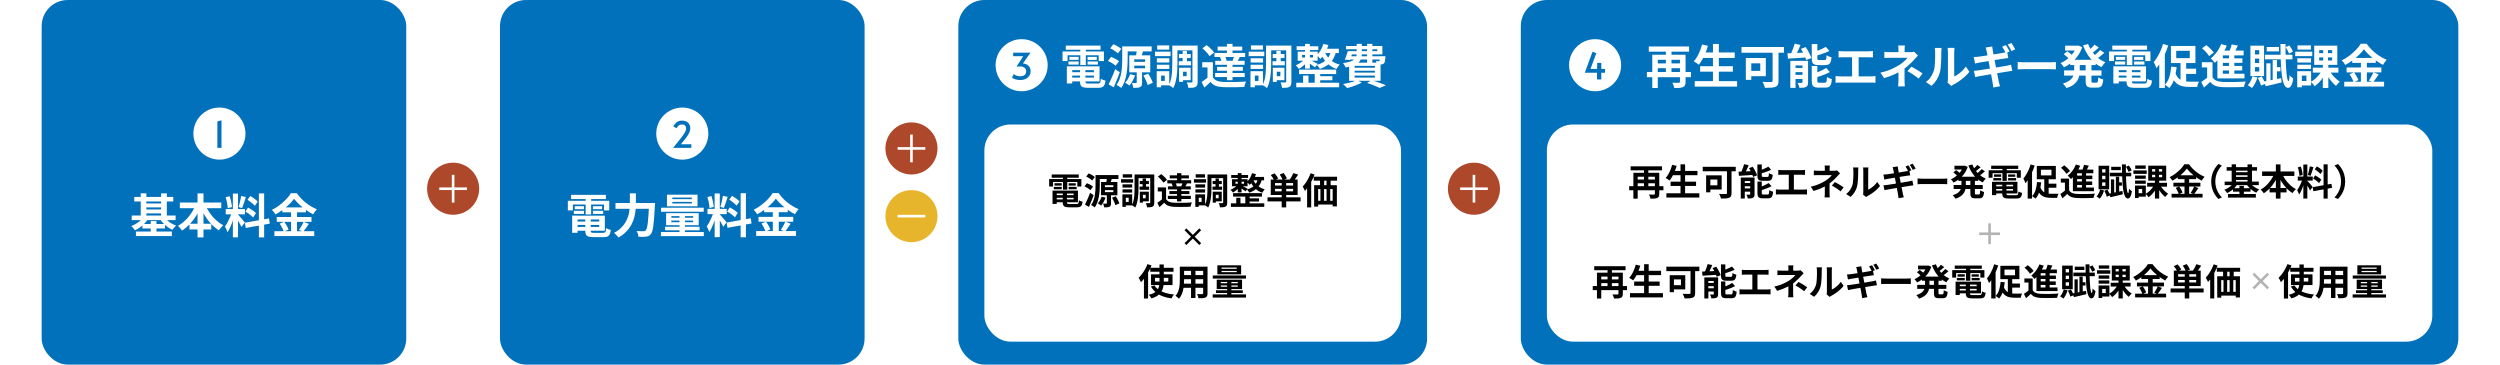 <?xml version="1.0" encoding="UTF-8"?><svg id="uuid-eb9791b1-be69-4f64-bf9b-198f735f5246" xmlns="http://www.w3.org/2000/svg" viewBox="0 0 960 140"><defs><style>.uuid-71df6566-2cdf-4833-9df1-ddc330536109{fill:#fff;}.uuid-688a05f2-ae7b-4958-a140-c6992d94b9de{stroke:#000;}.uuid-688a05f2-ae7b-4958-a140-c6992d94b9de,.uuid-8b7204ce-5593-4538-b738-511f43b29f0c,.uuid-bba12ba1-93cd-4d3f-b890-eaa806addebf{fill:none;stroke-miterlimit:10;}.uuid-8b7204ce-5593-4538-b738-511f43b29f0c{stroke:#fff;}.uuid-716a1ac2-9107-4a33-a039-ac5c64315bc2{fill:#ad482b;}.uuid-5b174bd2-6171-4081-8d51-e7798013730f{fill:#0071ba;}.uuid-bba12ba1-93cd-4d3f-b890-eaa806addebf{stroke:#b3b3b3;}.uuid-cad3fb25-2421-47d9-8524-5c34f1fbe0ed{fill:#e6b52c;}</style></defs><g id="uuid-2c3aca27-ac8b-4316-9d34-7565ba990ee3"><g><rect class="uuid-71df6566-2cdf-4833-9df1-ddc330536109" width="960" height="140"/><g><g><rect class="uuid-5b174bd2-6171-4081-8d51-e7798013730f" x="16" width="140" height="140" rx="10" ry="10"/><g><path class="uuid-71df6566-2cdf-4833-9df1-ddc330536109" d="M55.13,83.27l1.82,.67c-.38,.64-.85,1.24-1.39,1.81-.55,.57-1.14,1.09-1.77,1.55s-1.3,.84-1.98,1.14c-.11-.17-.24-.35-.4-.56-.16-.2-.32-.41-.5-.6-.17-.2-.34-.36-.5-.48,.64-.24,1.25-.54,1.85-.9,.6-.36,1.15-.77,1.65-1.22s.9-.92,1.21-1.4Zm-4.55-.5h16.85v1.76h-16.85v-1.76Zm.97-7.15h14.99v1.75h-14.99v-1.75Zm.65,13.28h13.79v1.76h-13.79v-1.76Zm1.84-14.65h2.16v9.47h-2.16v-9.47Zm.65,11.77h8.68v1.71h-8.68v-1.71Zm.61-7.88h7.34v1.51h-7.34v-1.51Zm0,2.3h7.34v1.51h-7.34v-1.51Zm2.57,4.45h2.2v5.04h-2.2v-5.04Zm5.09-1.62c.32,.46,.73,.9,1.21,1.32,.49,.43,1.03,.81,1.62,1.16,.59,.35,1.2,.64,1.83,.86-.16,.13-.32,.3-.5,.49-.18,.2-.35,.4-.51,.6s-.3,.39-.41,.56c-.65-.29-1.28-.66-1.89-1.12-.61-.46-1.18-.96-1.71-1.52-.53-.56-.98-1.13-1.35-1.72l1.71-.65Zm-1.1-9h2.21v9.47h-2.21v-9.47Z"/><path class="uuid-71df6566-2cdf-4833-9df1-ddc330536109" d="M75.2,78.55l1.98,.63c-.52,1.3-1.14,2.53-1.87,3.71-.73,1.18-1.55,2.24-2.46,3.2-.91,.95-1.88,1.77-2.93,2.44-.12-.18-.28-.38-.47-.6-.19-.22-.38-.44-.57-.67-.19-.22-.37-.4-.55-.53,.74-.41,1.46-.91,2.14-1.49,.68-.59,1.32-1.24,1.92-1.96,.59-.72,1.13-1.48,1.6-2.28,.47-.8,.87-1.61,1.2-2.44Zm-6.14-.79h15.91v2.2h-15.91v-2.2Zm3.69,8.15h8.37v2.2h-8.37v-2.2Zm3.1-11.65h2.29v16.9h-2.29v-16.9Zm2.95,4.34c.43,1.06,1,2.09,1.7,3.11s1.5,1.93,2.4,2.76,1.85,1.51,2.84,2.03c-.18,.14-.38,.33-.58,.56-.21,.23-.41,.47-.6,.71-.19,.25-.35,.47-.49,.68-1.04-.65-2.02-1.44-2.92-2.39-.91-.94-1.72-1.99-2.44-3.16-.72-1.16-1.34-2.38-1.87-3.65l1.96-.65Z"/><path class="uuid-71df6566-2cdf-4833-9df1-ddc330536109" d="M89.02,81.33l1.21,.59c-.16,.6-.34,1.23-.54,1.9s-.43,1.33-.68,1.99-.52,1.28-.79,1.86c-.28,.58-.57,1.09-.88,1.52-.06-.23-.15-.48-.26-.75-.11-.27-.23-.54-.36-.8-.13-.26-.24-.49-.35-.68,.36-.44,.71-.99,1.05-1.65,.34-.65,.66-1.33,.95-2.03,.29-.7,.51-1.35,.67-1.95Zm-2.36-5.6l1.51-.4c.16,.43,.3,.9,.42,1.4,.13,.5,.23,1,.31,1.48s.14,.91,.18,1.3l-1.62,.43c-.01-.38-.06-.82-.14-1.3s-.17-.98-.29-1.49c-.11-.51-.24-.98-.39-1.41Zm.02,4.54h7.38v2.02h-7.38v-2.02Zm2.74-5.92h1.98v16.78h-1.98v-16.78Zm1.96,8.03c.1,.1,.24,.25,.42,.45,.19,.21,.39,.44,.62,.69,.23,.26,.45,.52,.66,.77s.4,.49,.58,.69,.3,.36,.37,.47l-1.31,1.69c-.12-.26-.28-.57-.47-.93s-.4-.72-.63-1.1c-.23-.38-.45-.74-.67-1.07s-.4-.61-.56-.83l.99-.85Zm1.21-7.13l1.82,.4c-.14,.49-.3,1-.47,1.51-.17,.52-.34,1.01-.5,1.49-.17,.47-.32,.89-.47,1.25l-1.37-.4c.13-.38,.26-.83,.39-1.32s.24-1,.35-1.52c.11-.52,.19-.98,.25-1.4Zm1.44,10.28l9.25-1.66,.32,2-9.25,1.67-.32-2.02Zm.2-4.28l1.01-1.55c.36,.18,.73,.39,1.12,.64,.38,.25,.75,.49,1.1,.74,.35,.25,.63,.48,.85,.71l-1.1,1.73c-.19-.23-.46-.48-.79-.75-.34-.27-.69-.54-1.07-.81-.38-.27-.75-.51-1.11-.71Zm.81-4.54l1.06-1.46c.33,.19,.69,.41,1.05,.67,.37,.25,.71,.51,1.04,.77,.33,.26,.59,.51,.78,.74l-1.12,1.62c-.18-.24-.43-.5-.75-.77-.32-.28-.66-.55-1.02-.83-.36-.28-.71-.52-1.06-.74Zm4.37-2.45h2.02v16.9h-2.02v-16.9Z"/><path class="uuid-71df6566-2cdf-4833-9df1-ddc330536109" d="M112.93,76.32c-.49,.68-1.11,1.39-1.86,2.12-.75,.73-1.58,1.43-2.48,2.11s-1.85,1.27-2.83,1.8c-.1-.18-.22-.38-.37-.59-.15-.22-.31-.43-.49-.63-.17-.2-.34-.38-.5-.54,1.03-.49,2.02-1.1,2.97-1.83,.95-.73,1.8-1.49,2.55-2.28s1.35-1.55,1.79-2.29h2.25c.49,.68,1.03,1.34,1.62,1.96s1.22,1.2,1.89,1.73,1.36,1,2.07,1.42,1.42,.77,2.14,1.06c-.28,.28-.53,.59-.77,.94-.24,.35-.46,.68-.67,1.01-.68-.36-1.38-.77-2.08-1.24-.7-.47-1.38-.97-2.03-1.5-.65-.53-1.25-1.08-1.8-1.63-.55-.55-1.02-1.09-1.4-1.62Zm-7.56,12.47h15.3v1.85h-15.3v-1.85Zm.9-5.47h13.34v1.87h-13.34v-1.87Zm1.13,2.56l1.73-.72c.23,.3,.45,.63,.68,.99,.22,.36,.42,.71,.6,1.06s.31,.66,.4,.94l-1.85,.83c-.07-.28-.19-.6-.36-.96s-.35-.73-.56-1.11c-.2-.37-.41-.71-.63-1.03Zm1.03-6.23h9.05v1.89h-9.05v-1.89Zm3.33,.76h2.29v9.32h-2.29v-9.32Zm4.79,4.77l2.07,.76c-.36,.55-.73,1.1-1.12,1.65s-.74,1.01-1.06,1.39l-1.62-.68c.2-.29,.41-.61,.63-.96,.22-.35,.42-.72,.61-1.1,.19-.38,.35-.73,.49-1.05Z"/></g><g><circle class="uuid-71df6566-2cdf-4833-9df1-ddc330536109" cx="84.26" cy="51.3" r="10"/><path class="uuid-5b174bd2-6171-4081-8d51-e7798013730f" d="M83.47,46.64l1.58-.45v10.58h-1.58v-10.14Z"/></g></g><g><rect class="uuid-5b174bd2-6171-4081-8d51-e7798013730f" x="192" width="140" height="140" rx="10" ry="10"/><g><path class="uuid-71df6566-2cdf-4833-9df1-ddc330536109" d="M218.06,77.11h15.89v3.69h-2v-2.25h-11.97v2.25h-1.93v-3.69Zm1.24-2.27h13.36v1.6h-13.36v-1.6Zm.41,7.96h2.07v6.59h-2.07v-6.59Zm.63-1.85h3.91v1.19h-3.91v-1.19Zm.34-1.78h3.56v1.17h-3.56v-1.17Zm.11,3.64h11.47v5.78h-11.47v-1.44h9.32v-2.88h-9.32v-1.46Zm0,2.25h10.21v1.3h-10.21v-1.3Zm3.98-1.44h2.07v5.02c0,.34,.08,.55,.24,.64,.16,.09,.51,.13,1.05,.13h3.44c.3,0,.53-.04,.68-.13,.16-.08,.27-.26,.34-.52,.07-.26,.13-.65,.16-1.15,.22,.14,.5,.28,.85,.41,.35,.13,.67,.22,.95,.27-.08,.72-.22,1.28-.41,1.68-.19,.4-.48,.68-.86,.85s-.9,.24-1.56,.24h-3.8c-.82,0-1.46-.07-1.92-.22-.46-.14-.79-.39-.97-.74-.19-.35-.28-.83-.28-1.46v-5.04Zm.11-8.12h2.12v6.82h-2.12v-6.82Zm2.79,3.67h3.53v1.17h-3.53v-1.17Zm0,1.78h3.96v1.19h-3.96v-1.19Z"/><path class="uuid-71df6566-2cdf-4833-9df1-ddc330536109" d="M241.88,74.23h2.3v3.73c0,.82-.04,1.69-.12,2.61s-.24,1.86-.48,2.82-.61,1.9-1.1,2.83c-.49,.94-1.14,1.83-1.95,2.68-.81,.85-1.83,1.62-3.05,2.3-.12-.18-.28-.38-.48-.61-.2-.23-.41-.44-.63-.65-.22-.2-.42-.37-.6-.5,1.13-.6,2.06-1.27,2.8-2.02,.74-.74,1.33-1.52,1.77-2.33,.44-.81,.78-1.63,1-2.47,.22-.83,.37-1.65,.43-2.45,.07-.8,.1-1.54,.1-2.22v-3.73Zm-5.53,3.73h13.81v2.21h-13.81v-2.21Zm12.91,0h2.25c0,.26,0,.48,0,.64,0,.16-.01,.29-.03,.39-.1,1.8-.19,3.34-.29,4.62-.1,1.28-.2,2.34-.32,3.18s-.25,1.51-.4,2c-.15,.49-.33,.86-.53,1.1-.28,.35-.56,.59-.84,.72-.28,.13-.62,.22-1.02,.27-.32,.05-.75,.07-1.28,.07s-1.07,0-1.62-.02c-.01-.32-.09-.7-.23-1.13s-.31-.8-.51-1.1c.58,.05,1.11,.07,1.59,.08,.49,0,.85,0,1.09,0,.18,0,.34-.02,.47-.05,.13-.04,.25-.11,.36-.23,.16-.16,.3-.46,.43-.91,.13-.45,.25-1.08,.35-1.88s.2-1.81,.28-3.02c.08-1.21,.16-2.64,.23-4.29v-.43Z"/><path class="uuid-71df6566-2cdf-4833-9df1-ddc330536109" d="M253.79,89.1h16.47v1.57h-16.47v-1.57Zm.04-9.34h16.4v1.55h-16.4v-1.55Zm1.58,7.31h13.23v1.37h-13.23v-1.37Zm.38-5.22h12.51v4.63h-12.51v-4.63Zm.32-7.09h11.74v4.46h-11.74v-4.46Zm1.69,8.23v.63h8.37v-.63h-8.37Zm0,1.71v.63h8.37v-.63h-8.37Zm.38-8.84v.61h7.49v-.61h-7.49Zm0,1.66v.61h7.49v-.61h-7.49Zm2.75,4.72h2.09v7.72h-2.09v-7.72Z"/><path class="uuid-71df6566-2cdf-4833-9df1-ddc330536109" d="M274.02,81.27l1.21,.59c-.16,.6-.34,1.23-.54,1.9s-.43,1.33-.68,1.99-.52,1.28-.79,1.86c-.28,.58-.57,1.09-.88,1.52-.06-.23-.15-.48-.26-.75-.11-.27-.23-.54-.36-.8-.13-.26-.24-.49-.35-.68,.36-.44,.71-.99,1.05-1.65,.34-.65,.66-1.33,.95-2.03,.29-.7,.51-1.35,.67-1.95Zm-2.36-5.6l1.51-.4c.16,.43,.3,.9,.42,1.4,.13,.5,.23,1,.31,1.48s.14,.91,.18,1.3l-1.62,.43c-.01-.38-.06-.82-.14-1.3s-.17-.98-.29-1.49c-.11-.51-.24-.98-.39-1.41Zm.02,4.54h7.38v2.02h-7.38v-2.02Zm2.74-5.92h1.98v16.78h-1.98v-16.78Zm1.96,8.03c.1,.1,.24,.25,.42,.45,.19,.21,.39,.44,.62,.69,.23,.26,.45,.52,.66,.77s.4,.49,.58,.69,.3,.36,.37,.47l-1.31,1.69c-.12-.26-.28-.57-.47-.93s-.4-.72-.63-1.1c-.23-.38-.45-.74-.67-1.07s-.4-.61-.56-.83l.99-.85Zm1.21-7.13l1.82,.4c-.14,.49-.3,1-.47,1.51-.17,.52-.34,1.01-.5,1.49-.17,.47-.32,.89-.47,1.25l-1.37-.4c.13-.38,.26-.83,.39-1.32s.24-1,.35-1.52c.11-.52,.19-.98,.25-1.4Zm1.44,10.28l9.25-1.66,.32,2-9.25,1.67-.32-2.02Zm.2-4.28l1.01-1.55c.36,.18,.73,.39,1.12,.64,.38,.25,.75,.49,1.1,.74,.35,.25,.63,.48,.85,.71l-1.1,1.73c-.19-.23-.46-.48-.79-.75-.34-.27-.69-.54-1.07-.81-.38-.27-.75-.51-1.11-.71Zm.81-4.54l1.06-1.46c.33,.19,.69,.41,1.05,.67,.37,.25,.71,.51,1.04,.77,.33,.26,.59,.51,.78,.74l-1.12,1.62c-.18-.24-.43-.5-.75-.77-.32-.28-.66-.55-1.02-.83-.36-.28-.71-.52-1.06-.74Zm4.37-2.45h2.02v16.9h-2.02v-16.9Z"/><path class="uuid-71df6566-2cdf-4833-9df1-ddc330536109" d="M297.93,76.27c-.49,.68-1.11,1.39-1.86,2.12-.75,.73-1.58,1.43-2.48,2.11s-1.85,1.27-2.83,1.8c-.1-.18-.22-.38-.37-.59-.15-.22-.31-.43-.49-.63-.17-.2-.34-.38-.5-.54,1.03-.49,2.02-1.1,2.97-1.83,.95-.73,1.8-1.49,2.55-2.28s1.35-1.55,1.79-2.29h2.25c.49,.68,1.03,1.34,1.62,1.96s1.22,1.2,1.89,1.73,1.36,1,2.07,1.42,1.42,.77,2.14,1.06c-.28,.28-.53,.59-.77,.94-.24,.35-.46,.68-.67,1.01-.68-.36-1.38-.77-2.08-1.24-.7-.47-1.38-.97-2.03-1.5-.65-.53-1.25-1.08-1.8-1.63-.55-.55-1.02-1.09-1.4-1.62Zm-7.56,12.47h15.3v1.85h-15.3v-1.85Zm.9-5.47h13.34v1.87h-13.34v-1.87Zm1.13,2.56l1.73-.72c.23,.3,.45,.63,.68,.99,.22,.36,.42,.71,.6,1.06s.31,.66,.4,.94l-1.85,.83c-.07-.28-.19-.6-.36-.96s-.35-.73-.56-1.11c-.2-.37-.41-.71-.63-1.03Zm1.03-6.23h9.05v1.89h-9.05v-1.89Zm3.33,.76h2.29v9.32h-2.29v-9.32Zm4.79,4.77l2.07,.76c-.36,.55-.73,1.1-1.12,1.65s-.74,1.01-1.06,1.39l-1.62-.68c.2-.29,.41-.61,.63-.96,.22-.35,.42-.72,.61-1.1,.19-.38,.35-.73,.49-1.05Z"/></g><g><circle class="uuid-71df6566-2cdf-4833-9df1-ddc330536109" cx="262" cy="51.3" r="10"/><path class="uuid-5b174bd2-6171-4081-8d51-e7798013730f" d="M261.93,52.45c.44-.59,.8-1.13,1.1-1.64,.29-.5,.44-.97,.44-1.4,0-.52-.14-.92-.41-1.2s-.69-.41-1.24-.41c-.5,0-.91,.14-1.22,.42-.31,.28-.56,.62-.77,1.02l-1.3-.7c.33-.62,.76-1.15,1.29-1.58,.53-.43,1.21-.64,2.04-.64,1.04,0,1.83,.27,2.38,.8,.55,.54,.83,1.24,.83,2.11,0,1.13-.56,2.38-1.68,3.75l-1.9,2.41h3.99v1.39h-7l3.46-4.33Z"/></g></g><g><rect class="uuid-5b174bd2-6171-4081-8d51-e7798013730f" x="368" width="180" height="140" rx="10" ry="10"/><g><path class="uuid-71df6566-2cdf-4833-9df1-ddc330536109" d="M408.02,19.77h15.89v3.69h-2v-2.25h-11.97v2.25h-1.93v-3.69Zm1.24-2.27h13.36v1.6h-13.36v-1.6Zm.41,7.96h2.07v6.59h-2.07v-6.59Zm.63-1.85h3.91v1.19h-3.91v-1.19Zm.34-1.78h3.56v1.17h-3.56v-1.17Zm.11,3.64h11.47v5.78h-11.47v-1.44h9.32v-2.88h-9.32v-1.46Zm0,2.25h10.21v1.3h-10.21v-1.3Zm3.98-1.44h2.07v5.02c0,.34,.08,.55,.24,.64,.16,.09,.51,.13,1.05,.13h3.44c.3,0,.53-.04,.68-.13,.16-.08,.27-.26,.34-.52,.07-.26,.13-.65,.16-1.15,.22,.14,.5,.28,.85,.41,.35,.13,.67,.22,.95,.27-.08,.72-.22,1.28-.41,1.68-.19,.4-.48,.68-.86,.85s-.9,.24-1.56,.24h-3.8c-.82,0-1.46-.07-1.92-.22-.46-.14-.79-.39-.97-.74-.19-.35-.28-.83-.28-1.46v-5.04Zm.11-8.12h2.12v6.82h-2.12v-6.82Zm2.79,3.67h3.53v1.17h-3.53v-1.17Zm0,1.78h3.96v1.19h-3.96v-1.19Z"/><path class="uuid-71df6566-2cdf-4833-9df1-ddc330536109" d="M425.47,23.41l1.19-1.58c.35,.13,.71,.29,1.1,.48,.38,.19,.75,.39,1.09,.6,.34,.22,.62,.42,.84,.61l-1.28,1.73c-.2-.19-.47-.4-.8-.63-.33-.23-.68-.45-1.05-.66s-.73-.39-1.08-.55Zm.22,8.96c.25-.47,.52-1.02,.82-1.66,.29-.64,.59-1.31,.89-2.03,.3-.72,.58-1.43,.83-2.12l1.76,1.17c-.23,.65-.47,1.3-.73,1.97s-.52,1.32-.79,1.97c-.27,.65-.54,1.27-.8,1.87l-1.98-1.17Zm.63-13.82l1.22-1.58c.34,.14,.7,.32,1.09,.52s.76,.41,1.1,.63c.34,.22,.62,.43,.84,.65l-1.3,1.71c-.2-.2-.47-.42-.8-.66-.33-.23-.68-.46-1.05-.69-.37-.23-.74-.42-1.1-.58Zm4.59-.74h2.11v4.99c0,.79-.03,1.67-.09,2.63-.06,.96-.17,1.94-.34,2.93s-.42,1.96-.75,2.9c-.33,.94-.76,1.78-1.3,2.52-.12-.12-.29-.25-.51-.41-.22-.15-.45-.29-.68-.43-.23-.14-.44-.24-.62-.32,.5-.7,.91-1.46,1.21-2.29s.52-1.69,.66-2.57c.14-.88,.23-1.75,.27-2.59s.06-1.63,.06-2.37v-4.99Zm.65,0h10.67v1.93h-10.67v-1.93Zm2.39,10.67l1.91,.45c-.24,.73-.56,1.45-.95,2.15-.39,.7-.79,1.3-1.21,1.79-.13-.11-.3-.23-.5-.38-.2-.14-.4-.28-.61-.41-.21-.13-.39-.23-.55-.31,.41-.41,.78-.91,1.12-1.49s.6-1.19,.79-1.8Zm-.31-7.24h8.06v6.53h-8.06v-6.53Zm2.86,5.92h2.05v4.55c0,.46-.05,.82-.15,1.1-.1,.28-.31,.49-.62,.63-.31,.14-.68,.23-1.11,.27-.43,.04-.92,.05-1.48,.04-.04-.28-.11-.59-.22-.94-.11-.35-.22-.65-.32-.92,.31,.01,.63,.02,.94,.02h.62c.19,0,.29-.08,.29-.25v-4.5Zm-.95-4.37v.97h4.16v-.97h-4.16Zm0,2.43v.99h4.16v-.99h-4.16Zm.99-5.94l2.39,.4c-.16,.49-.31,.97-.45,1.43-.14,.46-.28,.85-.4,1.18l-1.93-.41c.07-.37,.15-.8,.22-1.29,.08-.49,.13-.92,.15-1.3Zm2.52,9.72l1.84-.74c.24,.36,.48,.75,.71,1.17,.23,.42,.45,.84,.64,1.25,.19,.41,.34,.78,.43,1.11l-1.96,.85c-.08-.32-.22-.7-.4-1.12-.18-.42-.38-.85-.6-1.3-.22-.44-.44-.85-.66-1.22Z"/><path class="uuid-71df6566-2cdf-4833-9df1-ddc330536109" d="M443.5,19.84h5.99v1.71h-5.99v-1.71Zm.68,7.49h1.69v6.19h-1.69v-6.19Zm.05-4.95h4.79v1.64h-4.79v-1.64Zm0,2.47h4.79v1.62h-4.79v-1.62Zm.13-7.42h4.63v1.62h-4.63v-1.62Zm.86,9.9h3.78v5.45h-3.78v-1.69h2.05v-2.07h-2.05v-1.69Zm4.95-9.81h1.96v6.75c0,.71-.02,1.48-.05,2.32s-.11,1.69-.22,2.56-.28,1.7-.5,2.52c-.22,.82-.5,1.54-.85,2.18-.11-.12-.27-.26-.48-.41-.21-.15-.43-.3-.65-.44-.22-.14-.41-.25-.55-.31,.42-.79,.72-1.68,.91-2.66,.19-.98,.3-1.97,.35-2.98s.07-1.94,.07-2.79v-6.75Zm1.06,0h7.45v1.82h-7.45v-1.82Zm1.42,5.98h4.72v1.58h-4.72v-1.58Zm.07-2.77h4.52v1.57h-4.52v-1.57Zm.04,5.29h1.53v5.42h-1.53v-5.42Zm.85,0h3.6v4.77h-3.6v-1.53h2.05v-1.71h-2.05v-1.53Zm.52-6.48h1.67v4.9h-1.67v-4.9Zm3.76-2.02h2v13.84c0,.52-.05,.93-.15,1.25-.1,.32-.31,.57-.62,.75-.3,.17-.68,.28-1.13,.32-.46,.05-1.01,.07-1.66,.07-.02-.19-.07-.42-.13-.67-.06-.26-.13-.51-.21-.76s-.17-.47-.26-.67c.37,.01,.74,.02,1.11,.02h.75c.12,0,.2-.02,.24-.07s.06-.14,.06-.27v-13.81Z"/><path class="uuid-71df6566-2cdf-4833-9df1-ddc330536109" d="M465.75,29.65c.35,.6,.84,1.04,1.48,1.32,.64,.28,1.41,.44,2.32,.48,.54,.02,1.19,.04,1.95,.04,.76,0,1.56,0,2.39,0,.83-.01,1.65-.03,2.45-.06,.8-.03,1.52-.08,2.15-.14-.08,.16-.17,.36-.26,.62s-.17,.52-.25,.78c-.08,.26-.14,.5-.17,.7-.55,.04-1.19,.06-1.91,.07-.72,.01-1.46,.02-2.23,.03s-1.51,0-2.23,0c-.72,0-1.36-.02-1.91-.04-1.08-.05-2-.22-2.75-.52-.76-.3-1.4-.8-1.94-1.49-.35,.36-.72,.72-1.11,1.07-.39,.35-.81,.72-1.27,1.11l-1.03-2.14c.38-.25,.79-.53,1.22-.85,.43-.31,.84-.64,1.23-.97h1.87Zm0-5.78v6.64h-2.07v-4.64h-2.03v-2h4.1Zm-4.03-5.33l1.64-1.22c.35,.26,.71,.56,1.08,.9,.37,.34,.71,.67,1.03,1.01,.31,.34,.56,.65,.76,.95l-1.78,1.37c-.17-.3-.4-.63-.69-.98-.29-.35-.62-.71-.98-1.06-.36-.35-.71-.68-1.04-.96Zm4.64,1.78h11.77v1.57h-11.77v-1.57Zm.25,7.7h11.36v1.57h-11.36v-1.57Zm.04-4.68h11.29v1.53h-11.29v-1.53Zm.72,2.34h9.9v1.49h-9.9v-1.49Zm.2-7.78h9.45v1.51h-9.45v-1.51Zm.92,4.03l1.85-.41c.16,.26,.3,.56,.44,.87,.14,.32,.23,.6,.28,.84l-1.96,.43c-.04-.23-.11-.5-.23-.83-.11-.32-.24-.62-.39-.9Zm2.66-5.09h2.14v4.45h-2.14v-4.45Zm0,7.27h2.14v6.68h-2.14v-6.68Zm2.81-2.63l2.11,.49c-.18,.35-.36,.67-.54,.95-.18,.29-.34,.54-.49,.76l-1.75-.45c.12-.25,.24-.54,.37-.87s.22-.62,.3-.87Z"/><path class="uuid-71df6566-2cdf-4833-9df1-ddc330536109" d="M479.5,19.84h5.99v1.71h-5.99v-1.71Zm.68,7.49h1.69v6.19h-1.69v-6.19Zm.05-4.95h4.79v1.64h-4.79v-1.64Zm0,2.47h4.79v1.62h-4.79v-1.62Zm.13-7.42h4.63v1.62h-4.63v-1.62Zm.86,9.9h3.78v5.45h-3.78v-1.69h2.05v-2.07h-2.05v-1.69Zm4.95-9.81h1.96v6.75c0,.71-.02,1.48-.05,2.32s-.11,1.69-.22,2.56-.28,1.7-.5,2.52c-.22,.82-.5,1.54-.85,2.18-.11-.12-.27-.26-.48-.41-.21-.15-.43-.3-.65-.44-.22-.14-.41-.25-.55-.31,.42-.79,.72-1.68,.91-2.66,.19-.98,.3-1.97,.35-2.98s.07-1.94,.07-2.79v-6.75Zm1.06,0h7.45v1.82h-7.45v-1.82Zm1.42,5.98h4.72v1.58h-4.72v-1.58Zm.07-2.77h4.52v1.57h-4.52v-1.57Zm.04,5.29h1.53v5.42h-1.53v-5.42Zm.85,0h3.6v4.77h-3.6v-1.53h2.05v-1.71h-2.05v-1.53Zm.52-6.48h1.67v4.9h-1.67v-4.9Zm3.76-2.02h2v13.84c0,.52-.05,.93-.15,1.25-.1,.32-.31,.57-.62,.75-.3,.17-.68,.28-1.13,.32-.46,.05-1.01,.07-1.66,.07-.02-.19-.07-.42-.13-.67-.06-.26-.13-.51-.21-.76s-.17-.47-.26-.67c.37,.01,.74,.02,1.11,.02h.75c.12,0,.2-.02,.24-.07s.06-.14,.06-.27v-13.81Z"/><path class="uuid-71df6566-2cdf-4833-9df1-ddc330536109" d="M500.96,22.78l1.33,.58c-.28,.37-.61,.76-1,1.15-.39,.4-.81,.76-1.25,1.1s-.88,.61-1.3,.83c-.13-.2-.32-.44-.56-.7-.24-.26-.46-.47-.65-.63,.41-.17,.83-.38,1.25-.62s.83-.52,1.21-.82,.7-.59,.95-.88Zm-3.2,8.98h16.47v1.75h-16.47v-1.75Zm.14-13.99h8.33v1.46h-8.33v-1.46Zm.41,2.07h7.67v3.49h-7.67v-3.49Zm.52,6.88h14.26v1.71h-14.26v-1.71Zm1.15-5.62v.97h4.23v-.97h-4.23Zm.41,7.92h2.07v3.73h-2.07v-3.73Zm.74-12.17h1.87v9.5h-1.87v-9.5Zm1.94,6.17c.14,.06,.35,.16,.62,.3,.27,.14,.56,.29,.87,.45,.31,.16,.6,.31,.86,.44,.26,.13,.45,.23,.57,.31l-1.04,1.35c-.17-.14-.38-.31-.62-.49-.25-.18-.51-.37-.79-.56-.28-.19-.55-.38-.82-.55-.26-.17-.49-.32-.67-.42l1.03-.83Zm1.78,4.39h2.12v5.17h-2.12v-5.17Zm3.33-10.55l1.93,.45c-.31,1.04-.74,2.04-1.28,2.99s-1.15,1.73-1.84,2.36c-.1-.13-.23-.29-.4-.49-.17-.19-.34-.38-.52-.57-.18-.19-.34-.33-.49-.44,.61-.5,1.14-1.13,1.57-1.89,.44-.76,.78-1.56,1.02-2.41Zm2.93,2.61l1.98,.18c-.41,1.82-1.13,3.27-2.18,4.34-1.04,1.07-2.41,1.9-4.09,2.48-.07-.14-.18-.31-.31-.5-.14-.19-.29-.39-.45-.58s-.31-.35-.44-.46c1.54-.42,2.76-1.07,3.68-1.94s1.52-2.05,1.81-3.51Zm-5.09,9.79h5.62v1.57h-5.62v-1.57Zm2.54-9.59c.26,.68,.65,1.37,1.15,2.05,.5,.68,1.15,1.3,1.93,1.84,.78,.55,1.71,.96,2.79,1.23-.19,.19-.41,.46-.64,.79-.23,.34-.42,.64-.55,.9-1.1-.37-2.05-.89-2.85-1.55-.8-.66-1.46-1.38-2-2.17-.53-.79-.94-1.56-1.21-2.33l1.39-.77Zm-.34-.97h5.9v1.67h-6.73l.83-1.67Z"/><path class="uuid-71df6566-2cdf-4833-9df1-ddc330536109" d="M520.97,16.85h1.96v3.73c0,.64-.08,1.23-.23,1.79-.16,.56-.45,1.07-.88,1.52-.43,.46-1.06,.85-1.87,1.19-.82,.34-1.89,.61-3.22,.81-.06-.16-.15-.34-.27-.55-.12-.21-.25-.42-.38-.62s-.26-.37-.38-.5c1.15-.14,2.08-.33,2.77-.58,.7-.24,1.22-.52,1.58-.83,.36-.31,.6-.66,.73-1.04s.19-.79,.19-1.23v-3.69Zm.04,13.95l1.93,.86c-.49,.29-1.06,.57-1.71,.85-.65,.28-1.31,.53-1.99,.76-.68,.23-1.33,.41-1.95,.56-.11-.14-.26-.31-.45-.51s-.38-.39-.58-.58c-.19-.19-.37-.34-.54-.46,.65-.11,1.3-.24,1.95-.39s1.27-.32,1.85-.5c.58-.19,1.07-.38,1.49-.58Zm-3.47-11.16h2.02c-.19,.58-.4,1.17-.61,1.79s-.41,1.16-.59,1.61l-1.96-.13c.2-.46,.41-.98,.61-1.57,.2-.59,.38-1.16,.54-1.7Zm.61,0h10.73v-.72h-12.02v-1.26h13.97v3.24h-12.67v-1.26Zm-.43,1.96h12.96v1.26h-13.34l.38-1.26Zm.34,2.47h12.08v6.95h-12.08v-6.95Zm2.11,1.22v.72h7.78v-.72h-7.78Zm0,1.87v.72h7.78v-.72h-7.78Zm0,1.87v.76h7.78v-.76h-7.78Zm4.79-12.19h2.03v7.27h-2.03v-7.27Zm.02,15.01l1.73-1.08c.65,.2,1.31,.42,1.99,.66,.68,.23,1.32,.46,1.93,.69,.61,.23,1.13,.43,1.57,.61l-2.41,1.04c-.35-.18-.78-.38-1.3-.6-.52-.22-1.07-.45-1.67-.67-.6-.23-1.21-.44-1.84-.65Zm4.99-10.26h2.03c-.01,.26-.02,.45-.02,.56-.05,.59-.11,1.05-.18,1.39s-.19,.59-.34,.77c-.13,.13-.29,.23-.48,.31-.19,.07-.38,.11-.57,.13-.18,.01-.42,.02-.72,.02s-.63,0-.99-.02c-.01-.19-.05-.41-.13-.66s-.15-.46-.23-.64c.22,.02,.41,.04,.58,.05s.31,.01,.41,0c.08,0,.16,0,.22-.02,.06-.01,.11-.05,.16-.11,.07-.07,.13-.23,.16-.47,.04-.24,.07-.61,.09-1.1v-.22Z"/></g><g><circle class="uuid-71df6566-2cdf-4833-9df1-ddc330536109" cx="392.31" cy="25.04" r="10"/><path class="uuid-5b174bd2-6171-4081-8d51-e7798013730f" d="M389.93,30.46c-.6-.17-1.04-.39-1.31-.67l.66-1.33c.28,.22,.63,.42,1.06,.58s.87,.25,1.32,.25c1.6,0,2.39-.65,2.39-1.95,0-.55-.22-.99-.65-1.33-.43-.34-1.02-.5-1.76-.5-.51,0-.95,.03-1.3,.08l2.58-4h-3.86v-1.37h6.65l-2.91,4.16c.59,.02,1.11,.16,1.56,.42,.45,.26,.8,.6,1.04,1.03,.24,.42,.36,.89,.36,1.41,0,.67-.16,1.27-.48,1.8-.32,.53-.78,.94-1.39,1.24-.61,.3-1.33,.45-2.17,.45-.6,0-1.2-.09-1.8-.26Z"/></g><rect class="uuid-71df6566-2cdf-4833-9df1-ddc330536109" x="378" y="47.81" width="160" height="83.38" rx="10" ry="10"/><g><path d="M402.88,68.76h12.36v2.87h-1.55v-1.75h-9.31v1.75h-1.5v-2.87Zm.97-1.76h10.39v1.25h-10.39v-1.25Zm.32,6.19h1.61v5.12h-1.61v-5.12Zm.49-1.44h3.04v.92h-3.04v-.92Zm.27-1.39h2.77v.91h-2.77v-.91Zm.08,2.83h8.92v4.49h-8.92v-1.12h7.25v-2.24h-7.25v-1.13Zm0,1.75h7.94v1.01h-7.94v-1.01Zm3.09-1.12h1.61v3.91c0,.26,.06,.43,.19,.5,.13,.07,.4,.1,.82,.1h2.67c.23,0,.41-.03,.53-.1s.21-.2,.27-.41c.06-.21,.1-.5,.13-.9,.17,.11,.39,.22,.67,.32,.27,.1,.52,.17,.73,.21-.07,.56-.17,1-.32,1.31s-.37,.53-.67,.66c-.29,.13-.7,.19-1.21,.19h-2.95c-.64,0-1.13-.06-1.49-.17-.36-.11-.61-.3-.76-.57-.15-.27-.22-.65-.22-1.13v-3.92Zm.08-6.31h1.65v5.31h-1.65v-5.31Zm2.17,2.86h2.74v.91h-2.74v-.91Zm0,1.39h3.08v.92h-3.08v-.92Z"/><path d="M416.45,71.58l.92-1.23c.27,.1,.55,.23,.85,.37s.58,.3,.85,.47c.27,.17,.48,.33,.65,.48l-.99,1.34c-.16-.15-.37-.31-.62-.49-.26-.18-.53-.35-.82-.51-.29-.16-.57-.31-.84-.43Zm.17,6.97c.2-.36,.41-.79,.64-1.29,.23-.49,.46-1.02,.69-1.58,.23-.56,.45-1.11,.64-1.65l1.37,.91c-.18,.5-.37,1.02-.57,1.53-.2,.52-.41,1.03-.62,1.53s-.42,.99-.62,1.46l-1.54-.91Zm.49-10.75l.95-1.23c.26,.11,.54,.25,.85,.41,.3,.16,.59,.32,.85,.49,.27,.17,.48,.34,.65,.5l-1.01,1.33c-.16-.16-.37-.33-.62-.51-.26-.18-.53-.36-.82-.54-.29-.18-.57-.33-.85-.45Zm3.57-.57h1.64v3.88c0,.62-.02,1.3-.07,2.04-.05,.75-.14,1.51-.27,2.28-.13,.78-.32,1.53-.58,2.25-.26,.73-.59,1.38-1.01,1.96-.09-.09-.23-.2-.4-.31-.17-.12-.35-.23-.53-.34-.18-.11-.34-.19-.48-.25,.39-.54,.71-1.14,.94-1.79,.23-.65,.4-1.32,.51-2,.11-.69,.18-1.36,.21-2.02,.03-.66,.05-1.27,.05-1.84v-3.88Zm.5,0h8.3v1.5h-8.3v-1.5Zm1.86,8.3l1.48,.35c-.19,.57-.43,1.13-.74,1.67-.3,.55-.62,1.01-.95,1.39-.1-.08-.23-.18-.38-.29-.15-.11-.31-.22-.48-.31-.16-.1-.31-.18-.43-.25,.32-.32,.61-.71,.87-1.16s.47-.92,.62-1.4Zm-.24-5.63h6.27v5.08h-6.27v-5.08Zm2.23,4.61h1.6v3.54c0,.35-.04,.64-.12,.85s-.24,.38-.48,.49c-.24,.11-.53,.18-.86,.21-.33,.03-.72,.04-1.16,.03-.03-.21-.08-.46-.17-.73-.08-.27-.17-.51-.25-.71,.24,0,.49,.01,.74,.01h.48c.15,0,.22-.07,.22-.2v-3.5Zm-.74-3.4v.76h3.23v-.76h-3.23Zm0,1.89v.77h3.23v-.77h-3.23Zm.77-4.62l1.86,.31c-.12,.38-.24,.75-.35,1.11-.11,.36-.21,.67-.31,.92l-1.5-.32c.06-.29,.11-.62,.17-1s.1-.72,.12-1.01Zm1.96,7.56l1.43-.57c.19,.28,.37,.58,.55,.91,.18,.33,.35,.65,.5,.97,.15,.32,.26,.61,.34,.86l-1.53,.66c-.07-.25-.17-.54-.31-.87-.14-.33-.3-.66-.47-1.01-.17-.34-.34-.66-.51-.95Z"/><path d="M430.47,68.81h4.66v1.33h-4.66v-1.33Zm.53,5.82h1.32v4.82h-1.32v-4.82Zm.04-3.85h3.72v1.27h-3.72v-1.27Zm0,1.92h3.72v1.26h-3.72v-1.26Zm.1-5.77h3.6v1.26h-3.6v-1.26Zm.67,7.7h2.94v4.24h-2.94v-1.32h1.6v-1.61h-1.6v-1.32Zm3.85-7.63h1.53v5.25c0,.55-.01,1.15-.04,1.81-.03,.65-.09,1.32-.18,1.99s-.22,1.33-.38,1.96-.39,1.2-.66,1.69c-.08-.09-.21-.2-.37-.32-.16-.12-.33-.23-.5-.34-.17-.11-.31-.19-.43-.24,.33-.62,.56-1.3,.71-2.06s.24-1.53,.27-2.32c.04-.78,.06-1.51,.06-2.17v-5.25Zm.83,0h5.8v1.41h-5.8v-1.41Zm1.11,4.65h3.67v1.23h-3.67v-1.23Zm.06-2.16h3.51v1.22h-3.51v-1.22Zm.03,4.12h1.19v4.21h-1.19v-4.21Zm.66,0h2.8v3.71h-2.8v-1.19h1.6v-1.33h-1.6v-1.19Zm.41-5.04h1.3v3.81h-1.3v-3.81Zm2.93-1.57h1.55v10.77c0,.4-.04,.73-.12,.97-.08,.25-.24,.44-.48,.58-.23,.13-.53,.21-.88,.25-.36,.04-.78,.06-1.29,.06-.02-.15-.05-.32-.1-.53-.05-.2-.1-.4-.16-.59-.06-.2-.13-.37-.2-.52,.29,0,.58,.01,.86,.01h.58c.09,0,.16-.02,.19-.06,.03-.04,.05-.11,.05-.21v-10.74Z"/><path d="M447.78,76.44c.27,.47,.65,.81,1.15,1.03,.5,.22,1.1,.34,1.81,.37,.42,.02,.93,.03,1.52,.04s1.21,0,1.86,0c.65,0,1.28-.03,1.9-.05,.62-.02,1.18-.06,1.67-.1-.07,.12-.13,.28-.2,.48-.07,.2-.14,.4-.2,.61s-.11,.39-.13,.55c-.43,.03-.92,.05-1.48,.06-.56,0-1.14,.02-1.74,.02-.6,0-1.18,0-1.74,0-.56,0-1.05-.02-1.48-.04-.84-.04-1.55-.17-2.14-.41s-1.09-.62-1.51-1.16c-.27,.28-.56,.56-.86,.83-.3,.27-.63,.56-.99,.86l-.8-1.67c.3-.2,.61-.42,.95-.66,.33-.24,.65-.49,.96-.76h1.46Zm0-4.49v5.17h-1.61v-3.61h-1.58v-1.55h3.19Zm-3.14-4.14l1.27-.95c.27,.21,.55,.44,.84,.7s.56,.52,.8,.78c.24,.26,.44,.51,.59,.74l-1.39,1.06c-.13-.23-.31-.49-.54-.76s-.48-.55-.76-.83-.55-.53-.81-.75Zm3.61,1.39h9.16v1.22h-9.16v-1.22Zm.2,5.99h8.83v1.22h-8.83v-1.22Zm.03-3.64h8.78v1.19h-8.78v-1.19Zm.56,1.82h7.7v1.16h-7.7v-1.16Zm.15-6.05h7.35v1.18h-7.35v-1.18Zm.71,3.14l1.44-.32c.12,.21,.24,.43,.34,.68,.11,.25,.18,.46,.22,.65l-1.53,.34c-.03-.18-.09-.39-.17-.64s-.19-.49-.3-.7Zm2.07-3.96h1.67v3.46h-1.67v-3.46Zm0,5.66h1.67v5.19h-1.67v-5.19Zm2.18-2.04l1.64,.38c-.14,.27-.28,.52-.42,.74s-.27,.42-.38,.59l-1.36-.35c.09-.2,.19-.42,.29-.68,.1-.26,.17-.48,.23-.68Z"/><path d="M458.47,68.81h4.66v1.33h-4.66v-1.33Zm.53,5.82h1.32v4.82h-1.32v-4.82Zm.04-3.85h3.72v1.27h-3.72v-1.27Zm0,1.92h3.72v1.26h-3.72v-1.26Zm.1-5.77h3.6v1.26h-3.6v-1.26Zm.67,7.7h2.94v4.24h-2.94v-1.32h1.6v-1.61h-1.6v-1.32Zm3.85-7.63h1.53v5.25c0,.55-.01,1.15-.04,1.81-.03,.65-.09,1.32-.18,1.99s-.22,1.33-.38,1.96-.39,1.2-.66,1.69c-.08-.09-.21-.2-.37-.32-.16-.12-.33-.23-.5-.34-.17-.11-.31-.19-.43-.24,.33-.62,.56-1.3,.71-2.06s.24-1.53,.27-2.32c.04-.78,.06-1.51,.06-2.17v-5.25Zm.83,0h5.8v1.41h-5.8v-1.41Zm1.11,4.65h3.67v1.23h-3.67v-1.23Zm.06-2.16h3.51v1.22h-3.51v-1.22Zm.03,4.12h1.19v4.21h-1.19v-4.21Zm.66,0h2.8v3.71h-2.8v-1.19h1.6v-1.33h-1.6v-1.19Zm.41-5.04h1.3v3.81h-1.3v-3.81Zm2.93-1.57h1.55v10.77c0,.4-.04,.73-.12,.97-.08,.25-.24,.44-.48,.58-.23,.13-.53,.21-.88,.25-.36,.04-.78,.06-1.29,.06-.02-.15-.05-.32-.1-.53-.05-.2-.1-.4-.16-.59-.06-.2-.13-.37-.2-.52,.29,0,.58,.01,.86,.01h.58c.09,0,.16-.02,.19-.06,.03-.04,.05-.11,.05-.21v-10.74Z"/><path d="M475.16,71.09l1.04,.45c-.21,.29-.47,.59-.78,.9-.3,.31-.63,.59-.97,.85-.35,.26-.68,.48-1.01,.64-.1-.16-.25-.34-.43-.55s-.35-.37-.5-.49c.32-.13,.64-.29,.97-.48s.65-.4,.95-.64c.3-.23,.55-.46,.74-.69Zm-2.49,6.99h12.81v1.36h-12.81v-1.36Zm.11-10.88h6.48v1.13h-6.48v-1.13Zm.32,1.61h5.96v2.72h-5.96v-2.72Zm.41,5.35h11.09v1.33h-11.09v-1.33Zm.9-4.37v.76h3.29v-.76h-3.29Zm.32,6.16h1.61v2.9h-1.61v-2.9Zm.57-9.46h1.46v7.39h-1.46v-7.39Zm1.51,4.8c.11,.05,.27,.12,.48,.23s.44,.22,.68,.35c.24,.13,.46,.24,.67,.34,.2,.1,.35,.18,.44,.24l-.81,1.05c-.13-.11-.29-.24-.48-.38-.19-.14-.4-.29-.62-.43s-.43-.29-.64-.43c-.21-.13-.38-.25-.52-.33l.8-.64Zm1.39,3.42h1.65v4.02h-1.65v-4.02Zm2.59-8.2l1.5,.35c-.24,.81-.57,1.59-.99,2.32s-.9,1.35-1.43,1.83c-.08-.1-.18-.23-.31-.38s-.27-.3-.41-.44c-.14-.14-.27-.26-.38-.34,.48-.39,.88-.88,1.22-1.47s.6-1.21,.79-1.88Zm2.28,2.03l1.54,.14c-.32,1.42-.88,2.54-1.69,3.37-.81,.83-1.87,1.47-3.18,1.93-.06-.11-.14-.24-.25-.39s-.22-.3-.35-.46-.24-.27-.34-.36c1.19-.33,2.15-.83,2.86-1.51s1.18-1.59,1.41-2.73Zm-3.96,7.62h4.37v1.22h-4.37v-1.22Zm1.97-7.46c.21,.53,.5,1.06,.9,1.6,.39,.53,.89,1.01,1.5,1.44,.61,.42,1.33,.74,2.17,.96-.15,.15-.32,.35-.5,.62-.18,.26-.33,.49-.43,.7-.86-.29-1.6-.69-2.22-1.2-.62-.51-1.14-1.08-1.55-1.69-.42-.61-.73-1.22-.95-1.81l1.08-.6Zm-.27-.76h4.59v1.3h-5.24l.64-1.3Z"/><path d="M486.72,75.78h12.7v1.55h-12.7v-1.55Zm1.25-8.57l1.46-.66c.26,.3,.53,.63,.8,1,.27,.37,.48,.69,.62,.97l-1.54,.73c-.12-.28-.31-.61-.57-1-.26-.39-.51-.74-.76-1.04Zm0,1.72h10.32v5.94h-10.32v-5.94Zm1.64,1.37v.95h6.94v-.95h-6.94Zm0,2.23v.95h6.94v-.95h-6.94Zm1.81-5.53l1.5-.57c.24,.33,.48,.68,.72,1.07,.24,.39,.41,.73,.53,1.03l-1.61,.64c-.08-.29-.24-.64-.46-1.04-.22-.41-.45-.78-.68-1.13Zm.74,2.73h1.74v9.9h-1.74v-9.9Zm4.47-3.25l1.86,.55c-.3,.47-.6,.92-.92,1.37-.31,.45-.6,.83-.85,1.13l-1.48-.52c.17-.23,.34-.49,.51-.78,.17-.29,.34-.59,.49-.9,.15-.31,.28-.59,.38-.85Z"/><path d="M503.27,66.53l1.51,.48c-.28,.77-.62,1.54-1.01,2.31-.39,.78-.82,1.5-1.27,2.19-.46,.69-.93,1.29-1.41,1.81-.06-.13-.13-.3-.23-.52-.1-.21-.21-.43-.32-.65-.12-.22-.22-.39-.32-.52,.41-.41,.81-.89,1.18-1.44s.73-1.13,1.04-1.76c.32-.62,.59-1.26,.83-1.9Zm-1.34,3.91l1.57-1.58v10.78h-1.57v-9.2Zm2.55-2.58h8.95v1.51h-8.95v-1.51Zm.14,3.26h8.74v8.13h-1.62v-6.66h-5.57v6.75h-1.54v-8.22Zm.7,5.98h7.6v1.44h-7.6v-1.44Zm1.57-9.04h1.58v4.16h-1.58v-4.16Zm.15,4.14h1.41v6.02h-1.41v-6.02Zm2.35-4.16h1.58v4.16h-1.58v-4.16Zm0,4.14h1.41v6.02h-1.41v-6.02Z"/></g><g><path d="M440.64,101.43l1.55,.5c-.32,.79-.69,1.58-1.13,2.37-.43,.79-.9,1.54-1.4,2.24-.5,.7-1.01,1.32-1.55,1.85-.05-.14-.12-.32-.22-.53-.1-.21-.21-.43-.34-.66-.12-.22-.23-.4-.32-.53,.45-.43,.88-.92,1.31-1.48,.42-.56,.81-1.16,1.17-1.81,.35-.64,.66-1.3,.92-1.96Zm-1.37,3.89l1.6-1.6h0v10.92h-1.6v-9.32Zm5.96-3.77h1.67v6.38c0,.57-.04,1.13-.11,1.67-.08,.55-.21,1.07-.4,1.57s-.46,.96-.82,1.39c-.36,.43-.81,.82-1.37,1.16-.56,.35-1.24,.63-2.04,.87-.06-.12-.15-.27-.27-.44s-.25-.34-.38-.52c-.13-.17-.26-.32-.38-.43,.76-.17,1.38-.39,1.88-.65,.5-.27,.9-.57,1.2-.92,.3-.34,.52-.72,.67-1.11,.15-.4,.25-.81,.29-1.25,.05-.44,.07-.89,.07-1.36v-6.37Zm-3.53,1.29h8.92v1.51h-8.92v-1.51Zm1.61,6.78c.43,.66,1,1.23,1.71,1.71,.71,.48,1.55,.87,2.53,1.16,.98,.29,2.08,.49,3.29,.6-.12,.12-.25,.27-.37,.45-.13,.18-.24,.36-.35,.55-.11,.19-.2,.36-.27,.5-1.26-.17-2.39-.44-3.39-.82-1-.38-1.88-.88-2.62-1.5s-1.37-1.37-1.9-2.25l1.37-.41Zm-1.32-4.27h8.26v4.12h-8.26v-4.12Zm1.53,1.36v1.39h5.11v-1.39h-5.11Z"/><path d="M453.04,102.4h1.65v5.04c0,.55-.02,1.15-.07,1.81s-.14,1.31-.27,1.97c-.13,.66-.34,1.29-.6,1.88-.27,.6-.61,1.13-1.04,1.6-.08-.11-.21-.24-.38-.38-.17-.14-.34-.28-.51-.41-.17-.13-.32-.23-.44-.31,.38-.42,.69-.88,.91-1.39,.22-.51,.39-1.04,.5-1.58s.18-1.09,.21-1.64c.03-.55,.05-1.07,.05-1.56v-5.03Zm.94,6.54h8.69v1.58h-8.69v-1.58Zm.03-6.54h8.58v1.61h-8.58v-1.61Zm0,3.23h8.61v1.57h-8.61v-1.57Zm3.35-2.59h1.69v11.4h-1.69v-11.4Zm4.65-.64h1.68v10.23c0,.45-.06,.79-.17,1.04-.11,.25-.31,.44-.6,.57-.28,.13-.64,.21-1.08,.25s-.98,.05-1.62,.04c-.03-.22-.1-.49-.21-.81s-.22-.58-.34-.8c.27,0,.54,.02,.81,.02s.51,0,.72,0h.46c.13,0,.22-.02,.27-.07,.05-.05,.08-.14,.08-.27v-10.22Z"/><path d="M465.67,113.05h12.81v1.22h-12.81v-1.22Zm.03-7.27h12.75v1.2h-12.75v-1.2Zm1.23,5.68h10.29v1.06h-10.29v-1.06Zm.29-4.06h9.73v3.6h-9.73v-3.6Zm.25-5.52h9.13v3.47h-9.13v-3.47Zm1.32,6.4v.49h6.51v-.49h-6.51Zm0,1.33v.49h6.51v-.49h-6.51Zm.29-6.87v.48h5.82v-.48h-5.82Zm0,1.29v.48h5.82v-.48h-5.82Zm2.14,3.67h1.62v6.01h-1.62v-6.01Z"/></g><g><line class="uuid-688a05f2-ae7b-4958-a140-c6992d94b9de" x1="455.22" y1="88.06" x2="460.88" y2="93.73"/><line class="uuid-688a05f2-ae7b-4958-a140-c6992d94b9de" x1="460.88" y1="88.06" x2="455.22" y2="93.73"/></g></g><g><rect class="uuid-5b174bd2-6171-4081-8d51-e7798013730f" x="584" width="360" height="140" rx="10" ry="10"/><g><path class="uuid-71df6566-2cdf-4833-9df1-ddc330536109" d="M632.4,27.64h16.92v2h-16.92v-2Zm.74-9.81h15.46v2h-15.46v-2Zm1.33,3.19h11.5v1.94h-9.38v10.84h-2.12v-12.78Zm1.49,3.33h9.94v1.84h-9.94v-1.84Zm3.74-5.9h2.16v9.9h-2.16v-9.9Zm5.4,2.57h2.16v10.42c0,.54-.07,.97-.22,1.28-.14,.31-.4,.55-.77,.72-.37,.17-.83,.27-1.38,.31-.55,.04-1.2,.05-1.95,.05-.06-.29-.17-.63-.32-1.04-.15-.4-.3-.73-.44-1,.34,.01,.67,.02,1.01,.03s.64,0,.91,0h.55c.17,0,.29-.03,.35-.09,.07-.06,.1-.16,.1-.31v-10.39Z"/><path class="uuid-71df6566-2cdf-4833-9df1-ddc330536109" d="M653.61,17.09l2.23,.5c-.25,.92-.56,1.84-.94,2.74-.37,.9-.77,1.74-1.21,2.51-.43,.77-.88,1.45-1.35,2.03-.14-.13-.33-.28-.57-.44-.23-.16-.48-.32-.73-.48s-.47-.28-.65-.38c.48-.5,.92-1.1,1.32-1.8,.4-.7,.76-1.45,1.08-2.25,.32-.8,.58-1.61,.8-2.43Zm-2.83,14.06h16.27v2.11h-16.27v-2.11Zm2.07-5.72h12.58v2.09h-12.58v-2.09Zm.76-5.29h12.53v2.11h-12.53v-2.11Zm4.16-3.28h2.27v15.32h-2.27v-15.32Z"/><path class="uuid-71df6566-2cdf-4833-9df1-ddc330536109" d="M668.73,18.06h16.31v2.2h-16.31v-2.2Zm1.67,4.21h2.09v8.39h-2.09v-8.39Zm.88,0h6.79v7h-6.79v-2.07h4.66v-2.88h-4.66v-2.05Zm9.4-3.6h2.27v12.37c0,.65-.08,1.15-.25,1.5-.17,.35-.47,.62-.92,.8-.43,.18-.98,.29-1.66,.33-.67,.04-1.47,.06-2.39,.06-.05-.22-.12-.46-.22-.75-.1-.28-.21-.56-.33-.84s-.25-.51-.37-.7c.44,.01,.89,.02,1.34,.04,.45,.01,.85,.02,1.21,.02h.76c.2,0,.35-.04,.43-.11s.13-.2,.13-.4v-12.33Z"/><path class="uuid-71df6566-2cdf-4833-9df1-ddc330536109" d="M686.4,20.47c.65-.02,1.39-.05,2.23-.08s1.72-.07,2.65-.12c.92-.05,1.85-.09,2.79-.13l-.02,1.89c-.89,.06-1.78,.12-2.66,.18-.89,.06-1.74,.11-2.56,.16-.82,.05-1.57,.1-2.25,.14l-.18-2.05Zm2.74-3.69l2.25,.47c-.22,.55-.45,1.11-.69,1.67-.25,.56-.49,1.09-.74,1.58-.25,.5-.48,.94-.71,1.32l-1.89-.49c.23-.41,.45-.88,.67-1.4,.22-.53,.43-1.07,.63-1.62s.36-1.06,.48-1.53Zm-1.66,6.59h5.71v1.76h-3.71v8.62h-2v-10.39Zm.9,2.72h5v1.6h-5v-1.6Zm0,2.65h5v1.6h-5v-1.6Zm3.78-5.36h2.14v8.21c0,.47-.05,.84-.16,1.12-.11,.28-.32,.5-.63,.66-.3,.17-.66,.27-1.08,.31s-.9,.05-1.44,.05c-.05-.29-.14-.62-.28-.98s-.28-.67-.42-.93c.32,.01,.64,.02,.95,.02s.52,0,.63-.02c.12,0,.2-.02,.23-.05,.04-.04,.05-.11,.05-.22v-8.17Zm-.58-4.63l1.82-.68c.3,.43,.59,.9,.87,1.4,.28,.5,.54,1,.77,1.49,.23,.49,.41,.93,.53,1.32l-1.98,.77c-.1-.38-.25-.82-.46-1.31s-.45-1-.72-1.52c-.27-.52-.55-1.01-.84-1.47Zm4.14-1.82h2.14v5.42c0,.31,.05,.51,.14,.59,.1,.08,.31,.13,.65,.13h1.98c.2,0,.35-.04,.45-.13,.1-.09,.17-.27,.22-.54,.05-.27,.08-.67,.11-1.2,.14,.12,.33,.23,.56,.33,.23,.1,.46,.2,.7,.28s.46,.15,.65,.2c-.07,.78-.2,1.39-.37,1.82s-.43,.74-.76,.91c-.34,.17-.79,.26-1.35,.26h-2.47c-.71,0-1.25-.08-1.64-.24-.38-.16-.65-.43-.79-.81-.14-.38-.22-.9-.22-1.58v-5.44Zm0,8.42h2.14v5.67c0,.32,.05,.53,.15,.61,.1,.08,.33,.13,.67,.13h2.03c.22,0,.38-.05,.49-.16s.19-.32,.24-.63c.05-.31,.09-.77,.12-1.39,.23,.17,.53,.33,.9,.48,.37,.15,.7,.26,.99,.33-.07,.84-.2,1.5-.37,1.97s-.43,.81-.77,1c-.34,.19-.8,.29-1.38,.29h-2.57c-.7,0-1.24-.08-1.62-.24s-.65-.43-.8-.81c-.15-.38-.23-.9-.23-1.56v-5.69Zm5.53,.74l1.42,1.58c-.54,.3-1.13,.58-1.78,.84-.65,.26-1.3,.5-1.96,.73-.66,.23-1.31,.43-1.94,.61-.05-.2-.14-.46-.26-.76s-.25-.55-.37-.76c.59-.19,1.18-.41,1.78-.67,.6-.25,1.17-.51,1.71-.78,.54-.27,1.01-.54,1.4-.8Zm-.13-8.1l1.37,1.58c-.54,.25-1.12,.5-1.74,.73-.62,.23-1.25,.45-1.88,.66s-1.25,.38-1.85,.54c-.05-.2-.14-.45-.26-.74-.13-.29-.24-.53-.35-.74,.55-.18,1.12-.38,1.69-.6,.58-.22,1.12-.46,1.65-.71,.52-.25,.98-.49,1.38-.72Z"/><path class="uuid-71df6566-2cdf-4833-9df1-ddc330536109" d="M704.85,29.18c.29,.05,.59,.08,.9,.11,.31,.02,.61,.04,.88,.04h11.86c.32,0,.63-.01,.92-.04,.29-.03,.55-.06,.77-.1v2.61c-.26-.04-.56-.06-.88-.07-.32-.01-.59-.02-.81-.02h-11.86c-.26,0-.55,0-.86,.02-.31,.01-.62,.04-.92,.07v-2.61Zm1.17-9.59c.24,.02,.52,.05,.85,.07,.32,.02,.61,.04,.86,.04h9.79c.28,0,.56-.01,.86-.04,.3-.02,.58-.05,.83-.07v2.47c-.26-.02-.55-.04-.85-.05-.3-.01-.58-.02-.85-.02h-9.79c-.24,0-.53,0-.86,.02-.34,.01-.62,.03-.85,.05v-2.47Zm5.18,11.07v-9.68h2.52v9.68h-2.52Z"/><path class="uuid-71df6566-2cdf-4833-9df1-ddc330536109" d="M736.52,21.32c-.23,.23-.47,.48-.73,.76-.26,.28-.48,.52-.67,.74-.32,.37-.71,.78-1.14,1.21s-.91,.88-1.42,1.32c-.51,.44-1.04,.86-1.59,1.26-.65,.46-1.37,.89-2.18,1.3s-1.66,.8-2.56,1.15c-.9,.35-1.82,.67-2.75,.95l-1.39-2.12c1.74-.38,3.2-.86,4.39-1.42,1.19-.56,2.17-1.09,2.95-1.58,.46-.31,.88-.62,1.28-.94,.4-.31,.74-.62,1.04-.93,.3-.31,.53-.58,.7-.82h-6.52c-.2,0-.46,0-.76,0-.3,0-.59,.01-.87,.02-.28,0-.52,.02-.71,.04v-2.36c.35,.05,.74,.08,1.18,.1,.44,.02,.81,.03,1.12,.03h7.63c.28,0,.54-.01,.8-.04,.26-.03,.49-.07,.69-.13l1.49,1.46Zm-5.18,3.92v1.21c0,.49,0,1,0,1.54s0,1.07,0,1.58v1.3c0,.24,0,.5,.02,.79,.01,.29,.03,.56,.05,.83,.02,.26,.04,.49,.05,.68h-2.59c.02-.17,.05-.39,.07-.66,.02-.27,.04-.55,.05-.85s.02-.56,.02-.8v-4.68l2.34-.95Zm.14-7.79c-.02,.22-.05,.48-.07,.78-.02,.31-.04,.6-.04,.87v2.02h-2.36v-2.02c0-.29,0-.58-.03-.88-.02-.3-.04-.56-.08-.77h2.57Zm5.29,12.74c-.52-.42-1-.79-1.46-1.11-.46-.32-.91-.62-1.37-.9s-.95-.57-1.48-.86l1.49-1.73c.55,.3,1.04,.57,1.48,.82,.43,.25,.87,.51,1.31,.78,.44,.28,.95,.61,1.53,1.01l-1.51,1.98Z"/><path class="uuid-71df6566-2cdf-4833-9df1-ddc330536109" d="M739.52,31.49c.79-.55,1.44-1.22,1.94-2s.88-1.55,1.12-2.3c.13-.4,.23-.88,.3-1.47,.07-.58,.12-1.21,.15-1.87s.06-1.33,.06-1.98c0-.65,0-1.26,0-1.81,0-.36-.02-.67-.04-.93-.03-.26-.07-.5-.12-.73h2.65s-.03,.12-.04,.3c-.02,.17-.04,.38-.05,.61-.02,.23-.03,.48-.03,.73,0,.53,0,1.14-.02,1.85-.01,.7-.04,1.42-.07,2.15-.04,.73-.09,1.42-.16,2.08-.07,.65-.17,1.21-.29,1.67-.28,1.02-.69,1.96-1.23,2.83s-1.2,1.65-1.97,2.33l-2.2-1.46Zm8.33,.27c.04-.18,.07-.39,.1-.62,.03-.23,.05-.47,.05-.71v-10.49c0-.41-.02-.76-.06-1.06s-.07-.46-.08-.49h2.68s-.04,.19-.07,.49c-.04,.31-.05,.66-.05,1.07v9.41c.49-.22,1-.51,1.53-.88s1.05-.81,1.56-1.3c.51-.5,.96-1.04,1.36-1.61l1.39,1.98c-.49,.65-1.09,1.28-1.79,1.91-.7,.62-1.42,1.19-2.17,1.71-.74,.52-1.46,.95-2.14,1.3-.19,.11-.35,.21-.47,.3-.12,.09-.22,.17-.31,.24l-1.51-1.24Z"/><path class="uuid-71df6566-2cdf-4833-9df1-ddc330536109" d="M757.92,21.91c.29-.02,.57-.04,.85-.06,.28-.02,.55-.04,.83-.06,.26-.04,.64-.09,1.12-.15,.48-.07,1.03-.15,1.66-.24,.62-.1,1.27-.2,1.94-.3,.67-.1,1.31-.2,1.93-.31,.62-.1,1.18-.19,1.67-.28,.49-.08,.87-.15,1.14-.2,.29-.06,.59-.12,.9-.19,.31-.07,.58-.13,.79-.21l.43,2.38c-.19,.01-.45,.04-.77,.09-.32,.05-.62,.09-.88,.13-.32,.05-.75,.11-1.27,.19-.52,.08-1.1,.17-1.74,.27-.64,.1-1.28,.21-1.94,.32s-1.29,.21-1.89,.31c-.6,.1-1.13,.18-1.58,.26-.46,.08-.8,.13-1.03,.17-.29,.06-.56,.12-.81,.17s-.53,.12-.85,.21l-.49-2.48Zm.02,5.29c.24-.01,.54-.04,.91-.08s.69-.08,.96-.12c.32-.05,.76-.11,1.3-.2s1.15-.18,1.83-.29c.68-.11,1.38-.22,2.1-.34,.72-.12,1.42-.24,2.11-.35,.68-.11,1.31-.22,1.87-.31,.56-.1,1.02-.17,1.37-.23,.35-.07,.68-.14,1-.22,.32-.07,.6-.14,.84-.22l.49,2.38c-.24,.01-.53,.04-.87,.1-.34,.05-.69,.11-1.04,.17-.38,.06-.86,.13-1.44,.23-.58,.09-1.21,.19-1.9,.31-.69,.11-1.39,.23-2.11,.34-.72,.11-1.41,.23-2.07,.34-.66,.11-1.25,.22-1.78,.31-.53,.09-.94,.17-1.24,.22-.38,.07-.73,.13-1.04,.19-.31,.05-.56,.11-.76,.17l-.5-2.39Zm4.9-7.58c-.05-.26-.1-.5-.16-.72-.06-.22-.13-.43-.2-.65l2.54-.41c.02,.18,.05,.4,.08,.67,.03,.26,.07,.5,.12,.72,.02,.18,.08,.5,.16,.95s.19,1.01,.31,1.66c.12,.65,.25,1.34,.4,2.09,.15,.74,.3,1.5,.44,2.27,.14,.77,.29,1.49,.42,2.18,.14,.68,.26,1.29,.36,1.82,.1,.53,.18,.92,.22,1.17,.06,.26,.13,.55,.22,.86,.08,.31,.17,.61,.25,.9l-2.59,.47c-.05-.34-.09-.66-.12-.96-.03-.31-.07-.59-.13-.85-.04-.24-.1-.61-.19-1.12s-.2-1.09-.33-1.76c-.13-.67-.27-1.38-.41-2.13-.14-.75-.29-1.5-.43-2.26-.14-.76-.28-1.46-.4-2.12-.13-.66-.24-1.23-.33-1.72-.1-.49-.17-.83-.22-1.04Zm7.42-2.3c.16,.22,.32,.47,.5,.77,.18,.3,.35,.6,.51,.9,.16,.3,.3,.56,.42,.79l-1.46,.63c-.18-.37-.4-.79-.66-1.27s-.51-.88-.75-1.23l1.42-.59Zm2.12-.81c.17,.23,.34,.49,.52,.8,.18,.31,.36,.61,.53,.9,.17,.29,.31,.54,.4,.75l-1.42,.63c-.19-.38-.42-.81-.68-1.28-.26-.47-.52-.87-.77-1.21l1.42-.59Z"/><path class="uuid-71df6566-2cdf-4833-9df1-ddc330536109" d="M774.79,23.82c.22,.01,.49,.03,.83,.04s.69,.03,1.05,.04c.37,.01,.71,.02,1.02,.02h9.67c.42,0,.82-.02,1.19-.05,.37-.03,.68-.05,.92-.06v2.83c-.2-.01-.51-.03-.92-.05-.41-.02-.8-.04-1.19-.04h-9.67c-.52,0-1.04,0-1.58,.03-.54,.02-.98,.04-1.31,.06v-2.83Z"/><path class="uuid-71df6566-2cdf-4833-9df1-ddc330536109" d="M797.34,17.56h.4l.38-.07,1.44,.65c-.31,.92-.71,1.78-1.18,2.56-.47,.78-1.02,1.49-1.63,2.13-.61,.64-1.27,1.21-1.98,1.72s-1.45,.94-2.21,1.31c-.14-.25-.34-.54-.6-.86-.26-.32-.5-.58-.71-.77,.67-.28,1.32-.63,1.94-1.06s1.21-.92,1.75-1.47,1.03-1.14,1.44-1.77c.41-.64,.74-1.3,.96-2v-.36Zm-.86,6.44h2.14v3.11c0,.64-.06,1.27-.18,1.91-.12,.64-.35,1.25-.7,1.84-.35,.59-.86,1.15-1.53,1.66s-1.57,.95-2.68,1.32c-.08-.17-.21-.36-.37-.58s-.33-.43-.51-.64c-.18-.21-.34-.38-.49-.51,.96-.3,1.73-.64,2.3-1.03,.58-.38,1.01-.8,1.3-1.24,.29-.44,.48-.9,.58-1.38,.1-.47,.14-.95,.14-1.41v-3.06Zm-4.01-3.19l1.35-1.12c.24,.16,.49,.34,.75,.54s.51,.4,.75,.59c.24,.19,.44,.37,.59,.52l-1.42,1.26c-.13-.16-.31-.34-.55-.56-.23-.22-.48-.43-.74-.65-.26-.22-.5-.41-.73-.59Zm.14,6.23h14.36v1.98h-14.36v-1.98Zm.4-9.49h5.11v1.85h-5.11v-1.85Zm1.94,5.42h9.79v2.03h-9.79v-2.03Zm6.86-6.08c.38,1.02,.9,1.99,1.54,2.9,.64,.91,1.4,1.72,2.26,2.43,.86,.71,1.82,1.27,2.86,1.69-.17,.14-.34,.33-.53,.55-.19,.22-.37,.45-.54,.68-.17,.23-.31,.45-.42,.64-1.12-.53-2.12-1.21-3.01-2.03-.89-.83-1.68-1.78-2.36-2.84s-1.26-2.23-1.74-3.47l1.94-.54Zm-.94,7.2h2.25v6.88c0,.34,.03,.55,.1,.64,.07,.09,.22,.13,.46,.13h1.39c.17,0,.29-.05,.37-.16,.08-.11,.14-.31,.17-.6,.04-.29,.07-.72,.09-1.29,.23,.17,.53,.33,.92,.5,.38,.16,.73,.28,1.03,.35-.07,.79-.19,1.42-.36,1.87-.17,.46-.41,.78-.73,.96-.32,.19-.74,.28-1.27,.28h-1.98c-.66,0-1.16-.08-1.51-.24-.35-.16-.59-.44-.72-.83-.13-.39-.2-.92-.2-1.59v-6.89Zm3.44-6.95l1.64,1.13c-.48,.43-.98,.86-1.49,1.28s-.98,.77-1.41,1.06l-1.3-1.01c.28-.2,.57-.45,.88-.73,.31-.28,.62-.58,.92-.88,.3-.31,.55-.59,.76-.85Zm2.16,2.07l1.58,1.1c-.48,.44-1,.88-1.56,1.32-.56,.44-1.07,.81-1.54,1.11l-1.3-.99c.3-.22,.62-.47,.96-.76s.68-.6,1.01-.91c.33-.31,.61-.6,.84-.86Z"/><path class="uuid-71df6566-2cdf-4833-9df1-ddc330536109" d="M809.88,19.77h15.89v3.69h-2v-2.25h-11.97v2.25h-1.93v-3.69Zm1.24-2.27h13.36v1.6h-13.36v-1.6Zm.41,7.96h2.07v6.59h-2.07v-6.59Zm.63-1.85h3.91v1.19h-3.91v-1.19Zm.34-1.78h3.56v1.17h-3.56v-1.17Zm.11,3.64h11.47v5.78h-11.47v-1.44h9.32v-2.88h-9.32v-1.46Zm0,2.25h10.21v1.3h-10.21v-1.3Zm3.98-1.44h2.07v5.02c0,.34,.08,.55,.24,.64,.16,.09,.51,.13,1.05,.13h3.44c.3,0,.53-.04,.68-.13s.27-.26,.34-.52c.07-.26,.13-.65,.16-1.15,.22,.14,.5,.28,.86,.41,.35,.13,.67,.22,.94,.27-.08,.72-.22,1.28-.41,1.68-.19,.4-.48,.68-.85,.85s-.9,.24-1.56,.24h-3.8c-.82,0-1.46-.07-1.92-.22-.46-.14-.79-.39-.97-.74-.19-.35-.28-.83-.28-1.46v-5.04Zm.11-8.12h2.12v6.82h-2.12v-6.82Zm2.79,3.67h3.53v1.17h-3.53v-1.17Zm0,1.78h3.96v1.19h-3.96v-1.19Z"/><path class="uuid-71df6566-2cdf-4833-9df1-ddc330536109" d="M830.6,16.89l2,.58c-.34,1.06-.74,2.12-1.21,3.18-.47,1.06-.99,2.07-1.56,3.02-.56,.95-1.15,1.8-1.76,2.53-.05-.18-.13-.42-.25-.71-.12-.29-.25-.59-.4-.9-.14-.31-.27-.55-.38-.73,.48-.58,.95-1.24,1.39-1.98,.45-.74,.86-1.54,1.23-2.39,.37-.85,.68-1.72,.94-2.59Zm-1.44,4.95l2.09-2.09,.05,.04v13.97h-2.14v-11.92Zm4.61,3.73l2.05,.2c-.18,1.7-.49,3.24-.93,4.62-.44,1.38-1.07,2.51-1.9,3.41-.11-.12-.27-.26-.48-.41-.21-.16-.43-.31-.65-.48-.22-.16-.41-.29-.57-.37,.78-.76,1.35-1.74,1.72-2.95,.37-1.21,.61-2.55,.75-4.01Zm1.51,2.2c.23,.76,.52,1.37,.89,1.84s.79,.84,1.26,1.09c.47,.25,.99,.43,1.55,.52,.56,.1,1.15,.14,1.77,.14h1.75c.37,0,.73,0,1.06,0,.33,0,.61,0,.83,0-.1,.14-.19,.34-.28,.58-.09,.25-.17,.49-.23,.75-.07,.25-.12,.48-.15,.68h-3.15c-.83,0-1.6-.07-2.31-.21s-1.37-.39-1.95-.76c-.59-.37-1.1-.88-1.55-1.54-.44-.65-.83-1.5-1.15-2.55l1.67-.54Zm-1.64-10.13h9.4v6.57h-9.4v-6.57Zm2.03,1.87v2.81h5.2v-2.81h-5.2Zm1.66,3.64h2.16v9.16l-2.16-.92v-8.24Zm.9,3.22h5.08v2.02h-5.08v-2.02Z"/><path class="uuid-71df6566-2cdf-4833-9df1-ddc330536109" d="M849.61,29.65c.35,.6,.84,1.04,1.48,1.32s1.41,.44,2.32,.48c.54,.02,1.19,.04,1.95,.04,.76,0,1.56,0,2.39,0s1.65-.03,2.45-.06c.8-.03,1.51-.08,2.15-.14-.08,.16-.17,.36-.26,.62s-.17,.52-.25,.78-.13,.5-.17,.7c-.55,.04-1.19,.06-1.91,.07-.72,.01-1.46,.02-2.23,.03-.77,0-1.51,0-2.23,0s-1.36-.02-1.91-.04c-1.08-.05-2-.22-2.75-.52-.76-.3-1.4-.8-1.94-1.49-.35,.36-.72,.72-1.11,1.07-.39,.35-.81,.72-1.27,1.11l-1.03-2.14c.38-.25,.79-.53,1.21-.85,.43-.31,.84-.64,1.23-.97h1.87Zm0-5.78v6.64h-2.07v-4.64h-2.03v-2h4.1Zm-4.03-5.33l1.64-1.22c.35,.26,.71,.56,1.08,.9s.71,.67,1.03,1.01c.31,.34,.56,.65,.76,.95l-1.78,1.37c-.17-.3-.4-.63-.69-.98-.29-.35-.62-.71-.98-1.06-.36-.35-.71-.68-1.04-.96Zm7.34-1.62l2.16,.61c-.35,.85-.76,1.68-1.25,2.49s-1.01,1.57-1.58,2.27c-.56,.7-1.15,1.31-1.75,1.83-.11-.14-.26-.32-.45-.54-.19-.22-.39-.43-.59-.65s-.38-.38-.54-.5c.84-.65,1.61-1.46,2.32-2.43,.71-.97,1.27-2,1.67-3.08Zm.65,2.52h7.99v1.82h-7.99v7.99h-2.09v-8.17l1.66-1.64h.43Zm-2.09,8.86h10.39v1.8h-10.39v-1.8Zm1.21-5.89h8.39v1.73h-8.39v-1.73Zm0,2.9h8.32v1.75h-8.32v-1.75Zm4.28-8.24l2.38,.43c-.3,.62-.61,1.24-.92,1.85-.31,.61-.6,1.12-.86,1.54l-1.8-.45c.16-.32,.31-.68,.46-1.06,.15-.38,.29-.78,.42-1.18,.13-.4,.24-.78,.32-1.12Zm-1.04,3.15h2.05v8.89h-2.05v-8.89Z"/><path class="uuid-71df6566-2cdf-4833-9df1-ddc330536109" d="M864.95,29.31l1.91,.43c-.22,.77-.51,1.52-.89,2.24s-.78,1.33-1.2,1.83c-.12-.11-.28-.23-.48-.37-.2-.14-.4-.27-.6-.4s-.39-.23-.56-.31c.42-.43,.79-.95,1.1-1.57,.31-.61,.55-1.23,.72-1.85Zm-.79-11.77h5.24v11.66h-5.24v-11.66Zm1.76,1.71v1.66h1.62v-1.66h-1.62Zm0,3.26v1.69h1.62v-1.69h-1.62Zm0,3.28v1.69h1.62v-1.69h-1.62Zm1.08,4.14l1.53-.59c.26,.44,.52,.93,.77,1.46,.25,.53,.44,.99,.56,1.39l-1.62,.68c-.1-.38-.26-.86-.5-1.42-.24-.56-.49-1.07-.74-1.51Zm2.27,1.37c.56-.11,1.21-.23,1.94-.37,.73-.14,1.5-.28,2.31-.44,.82-.16,1.63-.32,2.45-.49l.18,1.66c-1.06,.26-2.12,.52-3.19,.77-1.07,.25-2.04,.48-2.91,.68l-.77-1.82Zm.45-10.28h10.57v1.76h-10.57v-1.76Zm.56,3.29h1.6v7.29h-1.6v-7.29Zm.13-6.25h4.73v1.67h-4.73v-1.67Zm2.3,4.97h1.64v8.21h-1.64v-8.21Zm.77,2.75h2.21v1.62h-2.21v-1.62Zm2.23-8.87h1.94c-.01,1.5,0,2.95,.02,4.36,.02,1.4,.07,2.71,.13,3.91,.07,1.2,.14,2.25,.23,3.14s.2,1.59,.33,2.09,.27,.75,.41,.75c.11,0,.2-.2,.27-.6,.07-.4,.13-.96,.16-1.67,.11,.14,.25,.3,.44,.47,.19,.17,.37,.32,.56,.45,.19,.13,.33,.23,.42,.31-.14,1-.33,1.76-.56,2.29-.23,.53-.47,.89-.72,1.07-.25,.18-.48,.27-.68,.27-.5,0-.93-.26-1.27-.78-.34-.52-.62-1.27-.84-2.24-.22-.97-.38-2.15-.5-3.53-.12-1.38-.21-2.93-.26-4.66-.05-1.73-.09-3.6-.1-5.62Zm1.96,1.17l1.44-.63c.28,.36,.55,.76,.81,1.21s.45,.85,.56,1.2l-1.53,.72c-.1-.35-.27-.76-.51-1.22-.25-.47-.5-.89-.77-1.28Z"/><path class="uuid-71df6566-2cdf-4833-9df1-ddc330536109" d="M881.36,19.84h6.55v1.71h-6.55v-1.71Zm.77,7.49h1.78v6.19h-1.78v-6.19Zm.04-4.95h5.27v1.64h-5.27v-1.64Zm0,2.47h5.27v1.62h-5.27v-1.62Zm.07-7.42h5.17v1.62h-5.17v-1.62Zm.86,9.9h4.37v5.49h-4.37v-1.71h2.57v-2.07h-2.57v-1.71Zm8.51-.36l1.62,.54c-.32,.74-.71,1.47-1.17,2.17-.46,.7-.96,1.35-1.51,1.93-.55,.59-1.13,1.08-1.75,1.48-.11-.17-.25-.36-.41-.57-.17-.21-.34-.41-.52-.61s-.35-.36-.5-.5c.58-.3,1.13-.69,1.67-1.16,.54-.47,1.03-1,1.48-1.57,.44-.57,.81-1.14,1.1-1.72Zm-3.49-.99h9.83v1.89h-9.83v-1.89Zm.54-8.44h8.87v7.38h-8.87v-7.38Zm1.91,1.71v1.15h4.97v-1.15h-4.97Zm0,2.79v1.17h4.97v-1.17h-4.97Zm1.53-3.64h1.85v5.71h.13v9.65h-2.11v-9.65h.13v-5.71Zm2.41,8.69c.29,.54,.65,1.08,1.08,1.62,.43,.54,.9,1.04,1.41,1.5s1.01,.85,1.5,1.16c-.14,.12-.31,.28-.5,.47s-.37,.39-.54,.59-.31,.39-.41,.56c-.52-.4-1.03-.88-1.53-1.46s-.98-1.2-1.41-1.87c-.44-.67-.81-1.34-1.12-2l1.53-.58Z"/><path class="uuid-71df6566-2cdf-4833-9df1-ddc330536109" d="M907.75,18.92c-.49,.68-1.11,1.39-1.86,2.12-.75,.73-1.58,1.43-2.48,2.11-.91,.67-1.85,1.27-2.83,1.8-.1-.18-.22-.38-.37-.59-.15-.22-.31-.43-.49-.63s-.34-.38-.5-.54c1.03-.49,2.02-1.1,2.97-1.83,.95-.73,1.8-1.49,2.55-2.28,.75-.79,1.35-1.55,1.79-2.29h2.25c.49,.68,1.03,1.34,1.62,1.96,.59,.62,1.22,1.2,1.89,1.73s1.36,1,2.07,1.42c.71,.42,1.42,.77,2.14,1.06-.28,.28-.53,.59-.77,.94-.24,.35-.46,.68-.67,1.01-.68-.36-1.38-.77-2.08-1.24-.7-.47-1.38-.97-2.03-1.5-.65-.53-1.25-1.08-1.8-1.63-.55-.55-1.02-1.09-1.4-1.62Zm-7.56,12.47h15.3v1.85h-15.3v-1.85Zm.9-5.47h13.34v1.87h-13.34v-1.87Zm1.13,2.56l1.73-.72c.23,.3,.45,.63,.67,.99,.22,.36,.42,.71,.6,1.06,.18,.35,.31,.66,.4,.94l-1.85,.83c-.07-.28-.19-.6-.36-.96s-.35-.73-.56-1.11c-.21-.37-.41-.71-.63-1.03Zm1.03-6.23h9.05v1.89h-9.05v-1.89Zm3.33,.76h2.29v9.32h-2.29v-9.32Zm4.79,4.77l2.07,.76c-.36,.55-.73,1.1-1.12,1.65-.38,.55-.74,1.01-1.06,1.39l-1.62-.68c.2-.29,.41-.61,.63-.96,.22-.35,.42-.72,.61-1.1s.35-.73,.49-1.05Z"/></g><g><circle class="uuid-71df6566-2cdf-4833-9df1-ddc330536109" cx="612.52" cy="25.04" r="10"/><path class="uuid-5b174bd2-6171-4081-8d51-e7798013730f" d="M613.27,27.93h-4.7l2.95-8.06,1.46,.55-2.23,6.05h2.52l.08-2.34h1.55v2.34h1.43v1.47h-1.43v2.58h-1.64v-2.58Z"/></g><rect class="uuid-71df6566-2cdf-4833-9df1-ddc330536109" x="594" y="47.81" width="340" height="83.38" rx="10" ry="10"/><g><line class="uuid-bba12ba1-93cd-4d3f-b890-eaa806addebf" x1="760" y1="89.76" x2="768" y2="89.76"/><line class="uuid-bba12ba1-93cd-4d3f-b890-eaa806addebf" x1="764" y1="85.75" x2="764" y2="93.76"/></g><g><path d="M625.6,71.5h13.16v1.55h-13.16v-1.55Zm.57-7.63h12.03v1.55h-12.03v-1.55Zm1.04,2.48h8.95v1.51h-7.29v8.43h-1.65v-9.94Zm1.16,2.59h7.73v1.43h-7.73v-1.43Zm2.91-4.59h1.68v7.7h-1.68v-7.7Zm4.2,2h1.68v8.11c0,.42-.06,.75-.17,.99-.11,.24-.31,.43-.6,.56-.29,.13-.65,.21-1.07,.24-.42,.03-.93,.04-1.52,.04-.05-.22-.13-.49-.25-.81-.12-.31-.23-.57-.34-.78,.26,0,.52,.02,.78,.02,.26,0,.5,0,.71,0h.43c.13,0,.22-.02,.27-.07,.05-.05,.08-.13,.08-.24v-8.08Z"/><path d="M642.09,63.29l1.74,.39c-.2,.72-.44,1.43-.73,2.13s-.6,1.35-.94,1.95c-.34,.6-.69,1.13-1.05,1.58-.11-.1-.26-.22-.44-.34s-.37-.25-.57-.37c-.2-.12-.36-.22-.5-.29,.37-.39,.72-.86,1.03-1.4,.31-.54,.59-1.12,.84-1.75,.25-.62,.46-1.25,.62-1.89Zm-2.2,10.93h12.66v1.64h-12.66v-1.64Zm1.61-4.45h9.79v1.62h-9.79v-1.62Zm.59-4.12h9.74v1.64h-9.74v-1.64Zm3.23-2.55h1.76v11.91h-1.76v-11.91Z"/><path d="M653.85,64.05h12.68v1.71h-12.68v-1.71Zm1.3,3.28h1.62v6.52h-1.62v-6.52Zm.69,0h5.28v5.45h-5.28v-1.61h3.63v-2.24h-3.63v-1.6Zm7.31-2.8h1.76v9.62c0,.5-.07,.89-.2,1.17s-.37,.48-.71,.62c-.34,.14-.77,.23-1.29,.26-.52,.03-1.14,.05-1.86,.05-.04-.17-.09-.36-.17-.58-.07-.22-.16-.44-.26-.65s-.19-.4-.29-.55c.35,0,.69,.02,1.04,.03,.35,0,.67,.01,.95,.01h.59c.16,0,.27-.03,.34-.08s.1-.16,.1-.31v-9.59Z"/><path d="M667.6,65.92c.5-.02,1.08-.04,1.74-.06,.65-.02,1.34-.05,2.06-.09,.72-.04,1.44-.07,2.17-.1v1.47c-.7,.05-1.39,.09-2.09,.14-.69,.05-1.35,.09-1.99,.13-.63,.04-1.22,.07-1.75,.11l-.14-1.6Zm2.13-2.87l1.75,.36c-.17,.43-.35,.86-.54,1.29-.19,.43-.38,.84-.57,1.23-.19,.39-.38,.73-.55,1.03l-1.47-.38c.18-.32,.35-.68,.53-1.09,.17-.41,.34-.83,.49-1.26,.15-.43,.28-.83,.37-1.19Zm-1.29,5.12h4.44v1.37h-2.88v6.71h-1.55v-8.08Zm.7,2.11h3.89v1.25h-3.89v-1.25Zm0,2.06h3.89v1.25h-3.89v-1.25Zm2.94-4.17h1.67v6.38c0,.36-.04,.66-.13,.88-.08,.22-.25,.39-.49,.51-.23,.13-.51,.21-.84,.24-.33,.03-.7,.04-1.12,.04-.04-.22-.11-.48-.22-.76-.11-.29-.22-.53-.33-.72,.25,0,.5,.01,.74,.01s.41,0,.49-.01c.09,0,.15-.01,.18-.04,.03-.03,.04-.08,.04-.17v-6.36Zm-.45-3.6l1.41-.53c.23,.34,.46,.7,.68,1.09,.22,.39,.42,.78,.6,1.16,.18,.38,.32,.72,.41,1.03l-1.54,.6c-.08-.3-.19-.64-.36-1.02-.16-.38-.35-.78-.56-1.18s-.43-.79-.65-1.14Zm3.22-1.41h1.67v4.21c0,.24,.04,.4,.11,.46,.07,.07,.24,.1,.5,.1h1.54c.16,0,.28-.04,.35-.1,.07-.07,.13-.21,.17-.42,.04-.21,.06-.52,.08-.93,.11,.09,.26,.18,.43,.26,.18,.08,.36,.15,.55,.22s.35,.12,.5,.15c-.06,.61-.15,1.08-.29,1.41-.13,.34-.33,.57-.59,.71-.26,.14-.61,.2-1.05,.2h-1.92c-.55,0-.98-.06-1.27-.19s-.5-.34-.62-.63c-.11-.29-.17-.7-.17-1.23v-4.23Zm0,6.55h1.67v4.41c0,.25,.04,.41,.12,.48,.08,.07,.25,.1,.53,.1h1.58c.17,0,.29-.04,.38-.13s.15-.25,.19-.49c.04-.24,.07-.6,.09-1.08,.18,.13,.41,.25,.7,.37,.29,.12,.55,.2,.77,.26-.06,.65-.15,1.16-.29,1.53-.14,.37-.34,.63-.6,.78-.27,.15-.62,.22-1.07,.22h-2c-.54,0-.96-.06-1.26-.19-.3-.13-.51-.34-.62-.63-.12-.29-.18-.7-.18-1.21v-4.42Zm4.3,.57l1.11,1.23c-.42,.23-.88,.45-1.39,.65-.5,.2-1.01,.39-1.53,.57-.51,.18-1.02,.34-1.51,.48-.04-.16-.11-.35-.2-.59s-.19-.43-.29-.59c.46-.15,.92-.32,1.39-.52,.47-.2,.91-.4,1.33-.61s.78-.42,1.09-.62Zm-.1-6.3l1.06,1.23c-.42,.2-.87,.38-1.35,.57-.48,.18-.97,.35-1.46,.51-.5,.16-.98,.3-1.44,.42-.04-.16-.11-.35-.2-.57-.1-.22-.19-.42-.27-.57,.43-.14,.87-.3,1.32-.47,.45-.17,.88-.36,1.28-.55,.41-.2,.76-.38,1.07-.56Z"/><path d="M681.95,72.7c.22,.04,.46,.07,.7,.08,.24,.02,.47,.03,.69,.03h9.23c.25,0,.49-.01,.71-.04,.22-.02,.42-.05,.6-.08v2.03c-.21-.03-.43-.05-.69-.06-.25,0-.46-.01-.63-.01h-9.23c-.21,0-.43,0-.67,.01-.24,0-.48,.03-.71,.06v-2.03Zm.91-7.46c.19,.02,.41,.04,.66,.06s.48,.03,.67,.03h7.62c.21,0,.44,0,.67-.03s.45-.04,.64-.06v1.92c-.21-.02-.42-.03-.66-.04-.23,0-.45-.01-.66-.01h-7.62c-.19,0-.41,0-.67,.01-.26,0-.48,.02-.66,.04v-1.92Zm4.03,8.61v-7.53h1.96v7.53h-1.96Z"/><path d="M706.58,66.58c-.18,.18-.37,.37-.57,.59s-.38,.41-.53,.57c-.25,.29-.55,.6-.89,.94-.34,.34-.71,.68-1.11,1.03-.4,.35-.81,.67-1.24,.98-.5,.35-1.07,.69-1.69,1.01s-1.29,.62-1.99,.9c-.7,.28-1.41,.52-2.14,.74l-1.08-1.65c1.35-.3,2.49-.67,3.42-1.11s1.69-.85,2.3-1.23c.35-.24,.69-.49,.99-.73,.31-.24,.58-.48,.81-.72,.23-.24,.42-.45,.55-.64h-5.07c-.16,0-.35,0-.59,0-.23,0-.46,0-.68,.01-.22,0-.4,.02-.55,.04v-1.83c.27,.04,.58,.06,.92,.08,.34,.01,.63,.02,.88,.02h5.94c.21,0,.42-.01,.62-.04,.2-.02,.38-.06,.54-.1l1.16,1.13Zm-4.03,3.05v.95c0,.38,0,.78,0,1.2,0,.42,0,.83,0,1.23v1.01c0,.19,0,.39,.01,.62,0,.22,.02,.44,.04,.64s.03,.38,.04,.53h-2.02c.02-.13,.04-.3,.06-.51s.03-.43,.04-.66c0-.23,.01-.44,.01-.62v-3.64l1.82-.74Zm.11-6.06c-.02,.17-.04,.37-.06,.61s-.03,.46-.03,.68v1.57h-1.83v-1.57c0-.22,0-.45-.02-.69s-.04-.43-.06-.6h2Zm4.12,9.91c-.4-.33-.78-.61-1.13-.86s-.71-.48-1.06-.7c-.36-.22-.74-.44-1.15-.67l1.16-1.34c.43,.23,.81,.45,1.15,.64,.34,.19,.68,.39,1.02,.61s.74,.48,1.19,.78l-1.18,1.54Z"/><path d="M708.92,74.49c.62-.43,1.12-.95,1.51-1.55,.39-.61,.68-1.2,.87-1.79,.1-.31,.18-.69,.23-1.14,.05-.45,.09-.94,.12-1.46,.03-.52,.04-1.03,.05-1.54s0-.98,0-1.41c0-.28-.01-.52-.04-.72s-.05-.39-.09-.57h2.06s-.02,.1-.03,.23c-.01,.13-.03,.29-.04,.48-.01,.18-.02,.37-.02,.57,0,.41,0,.89-.01,1.43,0,.55-.03,1.1-.06,1.67-.03,.57-.07,1.11-.13,1.62-.06,.51-.13,.94-.22,1.29-.21,.79-.53,1.53-.96,2.21s-.94,1.28-1.53,1.81l-1.71-1.13Zm6.48,.21c.03-.14,.05-.3,.08-.48,.02-.18,.03-.37,.03-.55v-8.16c0-.32-.02-.59-.05-.83-.03-.23-.05-.36-.06-.38h2.09s-.03,.15-.06,.38c-.03,.24-.04,.52-.04,.83v7.32c.38-.17,.78-.4,1.19-.69,.41-.29,.81-.63,1.21-1.01,.4-.39,.75-.8,1.06-1.25l1.08,1.54c-.38,.5-.85,1-1.39,1.48s-1.11,.93-1.69,1.33c-.58,.4-1.13,.74-1.67,1.01-.15,.08-.27,.16-.36,.23-.09,.07-.17,.13-.24,.19l-1.18-.97Z"/><path d="M723.23,67.04c.22-.02,.44-.04,.66-.05,.21-.01,.43-.03,.64-.05,.21-.03,.49-.07,.87-.12,.37-.05,.8-.11,1.29-.19,.49-.07,.99-.15,1.5-.23,.52-.08,1.02-.16,1.5-.24s.92-.15,1.29-.22,.67-.12,.89-.15c.22-.05,.46-.1,.7-.15,.24-.05,.45-.1,.62-.16l.34,1.85c-.15,0-.35,.03-.6,.07-.25,.04-.48,.07-.69,.1-.25,.04-.58,.09-.99,.15-.41,.06-.86,.13-1.35,.21-.5,.08-1,.16-1.51,.25-.51,.08-1,.16-1.47,.24-.47,.08-.88,.14-1.23,.2s-.62,.1-.8,.13c-.22,.05-.43,.09-.63,.13-.2,.04-.42,.1-.66,.16l-.38-1.93Zm.01,4.12c.19,0,.42-.03,.71-.06,.29-.03,.53-.06,.75-.09,.25-.04,.59-.09,1.01-.15s.89-.14,1.42-.22,1.07-.17,1.63-.27c.56-.09,1.11-.18,1.64-.27s1.02-.17,1.46-.25c.44-.07,.79-.13,1.06-.18,.27-.06,.53-.11,.78-.17,.25-.06,.46-.11,.65-.17l.38,1.85c-.19,0-.41,.04-.68,.08-.27,.04-.53,.09-.8,.13-.3,.05-.67,.1-1.12,.17s-.94,.15-1.48,.24c-.54,.09-1.08,.18-1.65,.27-.56,.09-1.1,.18-1.61,.27-.51,.09-.98,.17-1.39,.24-.41,.07-.73,.13-.97,.18-.3,.06-.57,.1-.8,.15s-.44,.09-.59,.13l-.39-1.86Zm3.81-5.89c-.04-.21-.08-.39-.13-.56-.05-.17-.1-.34-.15-.5l1.97-.32c.02,.14,.04,.31,.06,.52,.02,.21,.05,.39,.09,.56,.02,.14,.06,.39,.13,.74,.07,.35,.14,.78,.24,1.29,.09,.5,.2,1.05,.31,1.62,.12,.58,.23,1.17,.34,1.76,.11,.6,.22,1.16,.33,1.69,.11,.53,.2,1,.28,1.41,.08,.41,.14,.71,.17,.91,.05,.21,.1,.43,.17,.67,.07,.24,.13,.48,.2,.7l-2.02,.36c-.04-.26-.07-.51-.09-.75s-.06-.46-.1-.67c-.03-.19-.08-.48-.15-.87-.07-.39-.16-.85-.26-1.37-.1-.52-.21-1.08-.32-1.66-.11-.58-.22-1.17-.34-1.76-.11-.59-.22-1.14-.31-1.65-.1-.51-.18-.96-.26-1.34-.08-.38-.13-.65-.17-.8Zm5.77-1.79c.12,.17,.25,.37,.39,.6,.14,.23,.27,.47,.4,.7,.13,.23,.24,.44,.33,.62l-1.13,.49c-.14-.29-.31-.62-.51-.99-.2-.37-.39-.69-.58-.96l1.11-.46Zm1.65-.63c.13,.18,.27,.38,.41,.62,.14,.24,.28,.47,.41,.7,.14,.23,.24,.42,.32,.58l-1.11,.49c-.15-.3-.33-.63-.53-.99-.21-.36-.41-.68-.6-.94l1.11-.46Z"/><path d="M736.34,68.53c.17,0,.38,.02,.64,.04,.26,.01,.53,.03,.82,.04,.28,0,.55,.01,.79,.01h7.52c.33,0,.63-.01,.92-.03s.53-.04,.71-.05v2.2c-.16,0-.4-.02-.71-.04s-.62-.03-.92-.03h-7.52c-.4,0-.81,0-1.23,.02s-.76,.03-1.02,.05v-2.2Z"/><path d="M753.88,63.66h.31l.29-.06,1.12,.5c-.24,.72-.55,1.38-.92,1.99-.37,.61-.79,1.16-1.27,1.66-.48,.5-.99,.94-1.54,1.34-.55,.39-1.12,.73-1.72,1.02-.11-.2-.27-.42-.47-.67-.2-.25-.38-.45-.55-.6,.52-.21,1.03-.49,1.51-.83s.94-.72,1.37-1.14c.42-.42,.8-.88,1.12-1.38,.32-.5,.57-1.01,.75-1.55v-.28Zm-.67,5.01h1.67v2.42c0,.5-.05,.99-.14,1.48-.09,.49-.28,.97-.55,1.43-.27,.46-.67,.89-1.19,1.29s-1.22,.74-2.09,1.03c-.07-.13-.16-.28-.29-.45s-.26-.33-.4-.5c-.14-.16-.27-.3-.38-.4,.75-.23,1.34-.5,1.79-.8,.45-.3,.78-.62,1.01-.97,.22-.34,.37-.7,.45-1.07,.07-.37,.11-.73,.11-1.1v-2.38Zm-3.12-2.48l1.05-.87c.19,.12,.38,.26,.58,.42,.2,.16,.39,.31,.58,.46s.34,.28,.46,.41l-1.11,.98c-.1-.12-.25-.27-.43-.43-.18-.17-.37-.34-.57-.5-.2-.17-.39-.32-.57-.46Zm.11,4.84h11.17v1.54h-11.17v-1.54Zm.31-7.38h3.98v1.44h-3.98v-1.44Zm1.51,4.21h7.62v1.58h-7.62v-1.58Zm5.33-4.73c.3,.79,.7,1.54,1.2,2.25,.5,.71,1.08,1.34,1.76,1.89,.67,.55,1.41,.99,2.23,1.32-.13,.11-.27,.25-.41,.43-.14,.17-.29,.35-.42,.53-.14,.18-.25,.35-.33,.5-.87-.41-1.65-.94-2.34-1.58-.7-.64-1.31-1.38-1.83-2.21s-.98-1.73-1.35-2.7l1.51-.42Zm-.73,5.6h1.75v5.35c0,.26,.03,.43,.08,.5,.05,.07,.17,.1,.36,.1h1.08c.13,0,.23-.04,.29-.13s.11-.24,.13-.47c.03-.23,.05-.56,.07-1,.18,.13,.42,.26,.71,.38s.57,.22,.8,.27c-.06,.62-.15,1.1-.28,1.46s-.32,.6-.57,.75c-.25,.14-.58,.22-.99,.22h-1.54c-.51,0-.91-.06-1.18-.19s-.46-.34-.56-.64c-.1-.3-.15-.72-.15-1.24v-5.36Zm2.67-5.4l1.27,.88c-.37,.34-.76,.67-1.16,.99-.4,.33-.76,.6-1.1,.83l-1.01-.78c.21-.16,.44-.35,.69-.57,.24-.22,.48-.45,.71-.69,.23-.24,.43-.46,.59-.67Zm1.68,1.61l1.23,.85c-.37,.35-.78,.69-1.21,1.03-.43,.34-.83,.63-1.2,.86l-1.01-.77c.23-.17,.48-.37,.75-.59,.27-.23,.53-.46,.78-.71,.26-.24,.47-.47,.65-.67Z"/><path d="M763.64,65.38h12.36v2.87h-1.55v-1.75h-9.31v1.75h-1.5v-2.87Zm.97-1.76h10.39v1.25h-10.39v-1.25Zm.32,6.19h1.61v5.12h-1.61v-5.12Zm.49-1.44h3.04v.92h-3.04v-.92Zm.27-1.39h2.77v.91h-2.77v-.91Zm.08,2.83h8.92v4.49h-8.92v-1.12h7.25v-2.24h-7.25v-1.13Zm0,1.75h7.94v1.01h-7.94v-1.01Zm3.09-1.12h1.61v3.91c0,.26,.06,.43,.19,.5,.13,.07,.4,.1,.82,.1h2.67c.23,0,.41-.03,.53-.1,.12-.07,.21-.2,.27-.41,.06-.21,.1-.5,.13-.9,.17,.11,.39,.22,.67,.32,.28,.1,.52,.17,.74,.21-.07,.56-.17,1-.32,1.31s-.37,.53-.67,.66-.7,.19-1.21,.19h-2.95c-.63,0-1.13-.06-1.49-.17-.36-.11-.61-.3-.76-.57-.14-.27-.22-.65-.22-1.13v-3.92Zm.08-6.31h1.65v5.31h-1.65v-5.31Zm2.17,2.86h2.74v.91h-2.74v-.91Zm0,1.39h3.08v.92h-3.08v-.92Z"/><path d="M779.76,63.14l1.55,.45c-.26,.82-.58,1.64-.95,2.47-.37,.83-.77,1.61-1.21,2.35-.44,.74-.9,1.4-1.37,1.97-.04-.14-.1-.32-.2-.55-.09-.23-.2-.46-.31-.7-.11-.24-.21-.43-.29-.57,.37-.45,.73-.96,1.08-1.54,.35-.58,.67-1.2,.96-1.86,.29-.66,.53-1.33,.73-2.02Zm-1.12,3.85l1.62-1.62,.04,.03v10.86h-1.67v-9.27Zm3.58,2.9l1.6,.15c-.14,1.33-.38,2.52-.72,3.59s-.83,1.95-1.48,2.65c-.08-.09-.21-.2-.37-.32s-.33-.25-.5-.37-.32-.22-.44-.29c.61-.59,1.05-1.35,1.34-2.3,.28-.94,.48-1.98,.58-3.12Zm1.18,1.71c.18,.59,.41,1.07,.69,1.43,.29,.37,.61,.65,.98,.85,.37,.2,.77,.33,1.2,.41,.43,.07,.89,.11,1.38,.11h1.36c.29,0,.57,0,.83,0,.26,0,.48,0,.64,0-.08,.11-.15,.26-.22,.46-.07,.19-.13,.38-.18,.58-.05,.2-.09,.37-.12,.53h-2.45c-.64,0-1.24-.05-1.8-.16-.55-.11-1.06-.31-1.52-.6-.46-.29-.86-.69-1.2-1.2-.35-.51-.64-1.17-.9-1.98l1.3-.42Zm-1.27-7.88h7.31v5.11h-7.31v-5.11Zm1.58,1.46v2.18h4.05v-2.18h-4.05Zm1.29,2.83h1.68v7.13l-1.68-.71v-6.41Zm.7,2.51h3.95v1.57h-3.95v-1.57Z"/><path d="M794.54,73.06c.27,.47,.65,.81,1.15,1.03,.49,.22,1.1,.34,1.81,.37,.42,.02,.93,.03,1.52,.04s1.21,0,1.86,0c.65,0,1.28-.03,1.9-.05,.62-.02,1.18-.06,1.67-.1-.07,.12-.13,.28-.2,.48-.07,.2-.14,.4-.2,.61s-.1,.39-.13,.55c-.43,.03-.92,.05-1.48,.06-.56,0-1.14,.02-1.74,.02-.6,0-1.18,0-1.74,0-.56,0-1.05-.02-1.48-.04-.84-.04-1.55-.17-2.14-.41s-1.09-.62-1.51-1.16c-.27,.28-.56,.56-.86,.83-.3,.27-.63,.56-.99,.86l-.8-1.67c.3-.2,.61-.42,.95-.66,.33-.24,.65-.49,.96-.76h1.46Zm0-4.49v5.17h-1.61v-3.61h-1.58v-1.55h3.19Zm-3.14-4.14l1.27-.95c.27,.21,.55,.44,.84,.7,.29,.26,.55,.52,.8,.78,.24,.26,.44,.51,.59,.74l-1.39,1.06c-.13-.23-.31-.49-.54-.76-.23-.28-.48-.55-.76-.83-.28-.28-.55-.53-.81-.75Zm5.71-1.26l1.68,.48c-.27,.66-.59,1.31-.97,1.94s-.79,1.22-1.22,1.76c-.44,.55-.89,1.02-1.36,1.42-.08-.11-.2-.25-.35-.42-.15-.17-.3-.34-.46-.5-.16-.17-.3-.3-.42-.39,.65-.5,1.26-1.13,1.81-1.89s.98-1.55,1.3-2.39Zm.5,1.96h6.22v1.41h-6.22v6.22h-1.62v-6.36l1.29-1.27h.34Zm-1.62,6.89h8.08v1.4h-8.08v-1.4Zm.94-4.58h6.52v1.34h-6.52v-1.34Zm0,2.25h6.47v1.36h-6.47v-1.36Zm3.33-6.41l1.85,.34c-.23,.49-.47,.96-.71,1.44-.24,.47-.47,.87-.67,1.2l-1.4-.35c.12-.25,.24-.53,.36-.83,.12-.3,.23-.6,.33-.92,.1-.31,.19-.6,.25-.88Zm-.81,2.45h1.6v6.92h-1.6v-6.92Z"/><path d="M806.47,72.8l1.48,.34c-.17,.6-.4,1.18-.69,1.74s-.6,1.04-.93,1.42c-.09-.08-.22-.18-.37-.29s-.31-.21-.47-.31c-.16-.1-.3-.18-.43-.25,.33-.34,.61-.74,.85-1.22,.24-.48,.43-.96,.56-1.44Zm-.62-9.16h4.07v9.07h-4.07v-9.07Zm1.37,1.33v1.29h1.26v-1.29h-1.26Zm0,2.53v1.32h1.26v-1.32h-1.26Zm0,2.55v1.32h1.26v-1.32h-1.26Zm.84,3.22l1.19-.46c.21,.35,.41,.72,.6,1.13,.2,.41,.34,.77,.43,1.08l-1.26,.53c-.08-.3-.21-.67-.39-1.11-.19-.44-.38-.83-.57-1.18Zm1.76,1.06c.44-.08,.94-.18,1.5-.29s1.16-.22,1.8-.34,1.27-.25,1.9-.38l.14,1.29c-.82,.21-1.65,.41-2.48,.6-.84,.2-1.59,.37-2.26,.53l-.6-1.41Zm.35-7.99h8.22v1.37h-8.22v-1.37Zm.43,2.56h1.25v5.67h-1.25v-5.67Zm.1-4.86h3.68v1.3h-3.68v-1.3Zm1.79,3.86h1.27v6.38h-1.27v-6.38Zm.6,2.14h1.72v1.26h-1.72v-1.26Zm1.74-6.9h1.51c0,1.17,0,2.3,.01,3.39s.05,2.1,.1,3.04c.05,.93,.11,1.75,.18,2.44s.16,1.24,.26,1.62c.1,.39,.21,.58,.32,.58,.08,0,.15-.16,.21-.47,.06-.31,.1-.74,.13-1.29,.08,.11,.2,.23,.34,.36s.29,.25,.43,.35c.15,.1,.25,.18,.33,.24-.11,.77-.26,1.37-.43,1.79-.18,.42-.36,.69-.56,.83-.2,.14-.37,.21-.53,.21-.39,0-.72-.2-.99-.61s-.48-.99-.65-1.74-.3-1.67-.39-2.74c-.09-1.07-.16-2.28-.2-3.63s-.07-2.8-.08-4.37Zm1.53,.91l1.12-.49c.21,.28,.42,.6,.63,.95,.21,.35,.35,.66,.43,.93l-1.19,.56c-.08-.27-.21-.59-.4-.95s-.39-.7-.59-.99Z"/><path d="M819.24,65.43h5.1v1.33h-5.1v-1.33Zm.6,5.82h1.39v4.82h-1.39v-4.82Zm.03-3.85h4.1v1.27h-4.1v-1.27Zm0,1.92h4.1v1.26h-4.1v-1.26Zm.06-5.77h4.02v1.26h-4.02v-1.26Zm.67,7.7h3.4v4.27h-3.4v-1.33h2v-1.61h-2v-1.33Zm6.62-.28l1.26,.42c-.25,.58-.56,1.14-.91,1.69-.36,.55-.75,1.05-1.18,1.5-.43,.46-.88,.84-1.36,1.15-.08-.13-.19-.28-.32-.44s-.27-.32-.41-.48c-.14-.15-.27-.28-.39-.38,.45-.23,.88-.53,1.3-.9,.42-.37,.8-.78,1.15-1.22,.34-.44,.63-.89,.85-1.34Zm-2.72-.77h7.64v1.47h-7.64v-1.47Zm.42-6.57h6.9v5.74h-6.9v-5.74Zm1.48,1.33v.9h3.86v-.9h-3.86Zm0,2.17v.91h3.86v-.91h-3.86Zm1.19-2.83h1.44v4.44h.1v7.5h-1.64v-7.5h.1v-4.44Zm1.88,6.76c.22,.42,.5,.84,.84,1.26s.7,.81,1.1,1.17,.79,.66,1.17,.9c-.11,.09-.24,.21-.39,.36s-.29,.3-.42,.46c-.13,.16-.24,.3-.32,.43-.4-.31-.8-.69-1.19-1.13-.39-.45-.76-.93-1.1-1.46-.34-.52-.63-1.04-.88-1.55l1.19-.45Z"/><path d="M839.76,64.72c-.38,.53-.87,1.08-1.45,1.65-.58,.57-1.23,1.12-1.93,1.64-.7,.52-1.44,.99-2.21,1.4-.07-.14-.17-.29-.29-.46-.12-.17-.24-.33-.38-.49-.13-.16-.26-.3-.38-.42,.8-.38,1.57-.86,2.31-1.42,.74-.57,1.4-1.16,1.98-1.77s1.05-1.21,1.39-1.78h1.75c.38,.53,.8,1.04,1.26,1.53,.46,.49,.95,.93,1.47,1.34,.52,.41,1.06,.78,1.61,1.11,.55,.33,1.11,.6,1.67,.83-.21,.21-.42,.46-.6,.73s-.36,.53-.52,.78c-.53-.28-1.07-.6-1.62-.97-.55-.36-1.07-.75-1.58-1.17s-.97-.84-1.4-1.27c-.43-.43-.79-.85-1.09-1.26Zm-5.88,9.7h11.9v1.44h-11.9v-1.44Zm.7-4.26h10.37v1.46h-10.37v-1.46Zm.88,1.99l1.34-.56c.18,.23,.35,.49,.52,.77,.17,.28,.33,.56,.47,.83,.14,.27,.24,.51,.31,.73l-1.44,.64c-.06-.21-.15-.46-.28-.75-.13-.28-.28-.57-.43-.86-.16-.29-.32-.56-.49-.8Zm.8-4.84h7.04v1.47h-7.04v-1.47Zm2.59,.59h1.78v7.25h-1.78v-7.25Zm3.72,3.71l1.61,.59c-.28,.43-.57,.86-.87,1.28s-.57,.79-.83,1.08l-1.26-.53c.16-.22,.32-.47,.49-.75s.33-.56,.48-.85,.28-.57,.38-.82Z"/><path d="M849.1,69.69c0-1,.13-1.91,.38-2.74,.25-.83,.59-1.58,1.01-2.24,.42-.66,.88-1.24,1.37-1.74l1.33,.59c-.47,.5-.89,1.05-1.27,1.66s-.68,1.29-.9,2.02c-.22,.74-.34,1.55-.34,2.45s.11,1.7,.34,2.44c.22,.74,.52,1.42,.9,2.02,.38,.61,.8,1.16,1.27,1.67l-1.33,.59c-.5-.5-.95-1.07-1.37-1.74-.42-.66-.76-1.41-1.01-2.24-.25-.83-.38-1.75-.38-2.74Z"/><path d="M857.81,70.12l1.41,.52c-.3,.5-.66,.96-1.08,1.41s-.88,.84-1.38,1.2c-.49,.36-1.01,.66-1.54,.89-.08-.13-.19-.28-.31-.43-.12-.16-.25-.32-.38-.47-.14-.15-.26-.28-.39-.37,.5-.19,.98-.42,1.44-.7s.89-.6,1.28-.95c.39-.35,.7-.72,.95-1.09Zm-3.54-.39h13.1v1.37h-13.1v-1.37Zm.76-5.56h11.66v1.36h-11.66v-1.36Zm.5,10.33h10.72v1.37h-10.72v-1.37Zm1.43-11.4h1.68v7.36h-1.68v-7.36Zm.5,9.16h6.75v1.33h-6.75v-1.33Zm.48-6.13h5.71v1.18h-5.71v-1.18Zm0,1.79h5.71v1.18h-5.71v-1.18Zm2,3.46h1.71v3.92h-1.71v-3.92Zm3.96-1.26c.25,.35,.57,.7,.94,1.03,.38,.33,.8,.63,1.26,.9s.94,.5,1.42,.67c-.12,.1-.25,.23-.39,.38-.14,.15-.27,.31-.4,.47-.13,.16-.23,.3-.32,.43-.5-.22-.99-.51-1.47-.87-.48-.35-.92-.75-1.33-1.18-.41-.43-.76-.88-1.05-1.34l1.33-.5Zm-.85-7h1.72v7.36h-1.72v-7.36Z"/><path d="M873.42,66.46l1.54,.49c-.4,1.01-.89,1.97-1.46,2.88-.57,.91-1.21,1.74-1.91,2.48-.7,.74-1.46,1.38-2.27,1.9-.09-.14-.21-.3-.36-.47s-.3-.35-.44-.52-.29-.31-.43-.41c.58-.32,1.13-.7,1.67-1.16,.53-.46,1.03-.97,1.49-1.53,.46-.56,.88-1.15,1.25-1.77,.37-.62,.68-1.25,.93-1.9Zm-4.77-.62h12.38v1.71h-12.38v-1.71Zm2.87,6.34h6.51v1.71h-6.51v-1.71Zm2.41-9.06h1.78v13.15h-1.78v-13.15Zm2.3,3.37c.34,.82,.78,1.63,1.32,2.42,.55,.79,1.17,1.5,1.87,2.15,.7,.64,1.44,1.17,2.21,1.58-.14,.11-.29,.26-.46,.43-.16,.18-.32,.36-.47,.55s-.28,.37-.38,.53c-.81-.5-1.57-1.12-2.28-1.86s-1.34-1.55-1.9-2.46c-.56-.91-1.05-1.85-1.46-2.84l1.53-.5Z"/><path d="M884.17,68.61l.94,.46c-.12,.47-.26,.96-.42,1.48-.16,.52-.34,1.03-.53,1.55-.2,.51-.4,1-.62,1.45s-.44,.85-.69,1.18c-.05-.18-.12-.37-.2-.58-.09-.21-.18-.42-.28-.62-.1-.21-.19-.38-.27-.53,.28-.35,.55-.77,.82-1.28,.27-.51,.51-1.04,.74-1.58,.22-.55,.4-1.05,.52-1.52Zm-1.83-4.35l1.18-.31c.12,.34,.23,.7,.33,1.09,.1,.39,.18,.77,.25,1.15,.07,.37,.11,.71,.14,1.01l-1.26,.34c0-.3-.04-.64-.1-1.02s-.14-.76-.22-1.16c-.09-.4-.19-.76-.3-1.1Zm.01,3.53h5.74v1.57h-5.74v-1.57Zm2.13-4.61h1.54v13.05h-1.54v-13.05Zm1.53,6.24c.08,.08,.18,.19,.33,.35,.14,.16,.31,.34,.48,.54,.18,.2,.35,.4,.51,.6,.16,.2,.31,.38,.45,.54,.13,.16,.23,.28,.29,.36l-1.02,1.32c-.09-.21-.21-.45-.36-.72s-.31-.56-.49-.85c-.18-.29-.35-.57-.52-.83-.17-.26-.31-.48-.43-.64l.77-.66Zm.94-5.54l1.41,.31c-.11,.38-.23,.78-.36,1.18-.13,.4-.26,.79-.39,1.16-.13,.37-.25,.69-.36,.97l-1.06-.31c.1-.3,.2-.64,.3-1.03,.1-.39,.19-.78,.27-1.18s.15-.76,.2-1.09Zm1.12,7.99l7.2-1.29,.25,1.55-7.2,1.3-.25-1.57Zm.15-3.33l.78-1.2c.28,.14,.57,.31,.87,.5s.58,.38,.85,.57c.27,.19,.49,.38,.66,.55l-.85,1.34c-.15-.18-.36-.37-.62-.58-.26-.21-.54-.42-.83-.63s-.58-.39-.86-.55Zm.63-3.53l.83-1.13c.26,.15,.53,.32,.82,.52,.28,.2,.55,.4,.81,.6s.46,.4,.61,.57l-.87,1.26c-.14-.19-.33-.39-.58-.6-.25-.21-.51-.43-.79-.64-.28-.21-.55-.41-.83-.57Zm3.4-1.9h1.57v13.15h-1.57v-13.15Z"/><path d="M900.54,69.69c0,1-.13,1.91-.38,2.74-.25,.83-.59,1.58-1,2.24-.42,.66-.88,1.24-1.38,1.74l-1.33-.59c.47-.5,.89-1.06,1.27-1.67,.38-.61,.68-1.28,.9-2.02s.34-1.56,.34-2.44-.11-1.71-.34-2.45-.53-1.41-.9-2.02-.8-1.16-1.27-1.66l1.33-.59c.5,.5,.96,1.07,1.38,1.74,.42,.66,.75,1.41,1,2.24,.25,.83,.38,1.75,.38,2.74Z"/></g><g><g><path d="M878.39,101.43l1.55,.5c-.32,.79-.69,1.58-1.13,2.37-.43,.79-.9,1.54-1.4,2.24-.5,.7-1.01,1.32-1.55,1.85-.05-.14-.12-.32-.22-.53-.1-.21-.21-.43-.34-.66-.12-.22-.23-.4-.32-.53,.45-.43,.88-.92,1.31-1.48,.42-.56,.81-1.16,1.17-1.81,.35-.64,.66-1.3,.92-1.96Zm-1.37,3.89l1.6-1.6h0v10.92h-1.6v-9.32Zm5.96-3.77h1.67v6.38c0,.57-.04,1.13-.11,1.67-.08,.55-.21,1.07-.4,1.57s-.46,.96-.82,1.39c-.36,.43-.81,.82-1.37,1.16-.56,.35-1.24,.63-2.04,.87-.06-.12-.15-.27-.27-.44s-.25-.34-.38-.52c-.13-.17-.26-.32-.38-.43,.76-.17,1.38-.39,1.88-.65,.5-.27,.9-.57,1.2-.92,.3-.34,.52-.72,.67-1.11,.15-.4,.25-.81,.29-1.25,.05-.44,.07-.89,.07-1.36v-6.37Zm-3.53,1.29h8.92v1.51h-8.92v-1.51Zm1.61,6.78c.43,.66,1,1.23,1.71,1.71,.71,.48,1.55,.87,2.53,1.16,.98,.29,2.08,.49,3.29,.6-.12,.12-.25,.27-.37,.45-.13,.18-.24,.36-.35,.55-.11,.19-.2,.36-.27,.5-1.26-.17-2.39-.44-3.39-.82-1-.38-1.88-.88-2.62-1.5s-1.37-1.37-1.9-2.25l1.37-.41Zm-1.32-4.27h8.26v4.12h-8.26v-4.12Zm1.53,1.36v1.39h5.11v-1.39h-5.11Z"/><path d="M890.79,102.4h1.65v5.04c0,.55-.02,1.15-.07,1.81s-.14,1.31-.27,1.97c-.13,.66-.34,1.29-.6,1.88-.27,.6-.61,1.13-1.04,1.6-.08-.11-.21-.24-.38-.38-.17-.14-.34-.28-.51-.41-.17-.13-.32-.23-.44-.31,.38-.42,.69-.88,.91-1.39,.22-.51,.39-1.04,.5-1.58s.18-1.09,.21-1.64c.03-.55,.05-1.07,.05-1.56v-5.03Zm.94,6.54h8.69v1.58h-8.69v-1.58Zm.03-6.54h8.58v1.61h-8.58v-1.61Zm0,3.23h8.61v1.57h-8.61v-1.57Zm3.35-2.59h1.69v11.4h-1.69v-11.4Zm4.65-.64h1.68v10.23c0,.45-.06,.79-.17,1.04-.11,.25-.31,.44-.6,.57-.28,.13-.64,.21-1.08,.25s-.98,.05-1.62,.04c-.03-.22-.1-.49-.21-.81s-.22-.58-.34-.8c.27,0,.54,.02,.81,.02s.51,0,.72,0h.46c.13,0,.22-.02,.27-.07,.05-.05,.08-.14,.08-.27v-10.22Z"/><path d="M903.42,113.05h12.81v1.22h-12.81v-1.22Zm.03-7.27h12.75v1.2h-12.75v-1.2Zm1.23,5.68h10.29v1.06h-10.29v-1.06Zm.29-4.06h9.73v3.6h-9.73v-3.6Zm.25-5.52h9.13v3.47h-9.13v-3.47Zm1.32,6.4v.49h6.51v-.49h-6.51Zm0,1.33v.49h6.51v-.49h-6.51Zm.29-6.87v.48h5.82v-.48h-5.82Zm0,1.29v.48h5.82v-.48h-5.82Zm2.14,3.67h1.62v6.01h-1.62v-6.01Z"/></g><g><line class="uuid-bba12ba1-93cd-4d3f-b890-eaa806addebf" x1="865.31" y1="105.09" x2="870.97" y2="110.76"/><line class="uuid-bba12ba1-93cd-4d3f-b890-eaa806addebf" x1="870.97" y1="105.09" x2="865.31" y2="110.76"/></g><g><path d="M611.61,109.85h13.16v1.55h-13.16v-1.55Zm.57-7.63h12.03v1.55h-12.03v-1.55Zm1.04,2.48h8.95v1.51h-7.29v8.43h-1.65v-9.94Zm1.16,2.59h7.73v1.43h-7.73v-1.43Zm2.91-4.59h1.68v7.7h-1.68v-7.7Zm4.2,2h1.68v8.11c0,.42-.06,.75-.17,.99-.11,.24-.31,.43-.6,.56s-.65,.21-1.07,.24c-.42,.03-.93,.04-1.52,.04-.05-.22-.13-.49-.25-.81-.12-.31-.23-.57-.34-.78,.26,0,.52,.02,.78,.02,.26,0,.5,0,.71,0h.43c.13,0,.22-.02,.27-.07,.05-.05,.08-.13,.08-.24v-8.08Z"/><path d="M628.11,101.64l1.74,.39c-.2,.72-.44,1.43-.73,2.13-.29,.7-.6,1.35-.94,1.95-.34,.6-.69,1.13-1.05,1.58-.11-.1-.26-.22-.44-.34-.18-.13-.37-.25-.57-.37s-.36-.22-.5-.29c.37-.39,.72-.86,1.03-1.4,.31-.54,.59-1.12,.84-1.75,.25-.62,.46-1.25,.62-1.89Zm-2.2,10.93h12.66v1.64h-12.66v-1.64Zm1.61-4.45h9.79v1.62h-9.79v-1.62Zm.59-4.12h9.74v1.64h-9.74v-1.64Zm3.23-2.55h1.76v11.91h-1.76v-11.91Z"/><path d="M639.87,102.4h12.68v1.71h-12.68v-1.71Zm1.3,3.28h1.62v6.52h-1.62v-6.52Zm.69,0h5.28v5.45h-5.28v-1.61h3.63v-2.24h-3.63v-1.6Zm7.31-2.8h1.76v9.62c0,.5-.07,.89-.2,1.17-.13,.28-.37,.48-.71,.62-.34,.14-.76,.23-1.29,.26-.52,.03-1.14,.05-1.86,.05-.04-.17-.09-.36-.17-.58-.08-.22-.16-.44-.26-.65-.1-.21-.19-.4-.29-.55,.34,0,.69,.02,1.04,.03,.35,0,.67,.01,.94,.01h.59c.16,0,.27-.03,.34-.08,.06-.06,.1-.16,.1-.31v-9.59Z"/><path d="M653.61,104.28c.5-.02,1.08-.04,1.74-.06,.65-.02,1.34-.05,2.06-.09,.72-.04,1.44-.07,2.17-.1v1.47c-.71,.05-1.4,.09-2.09,.14-.69,.05-1.35,.09-1.99,.13-.63,.04-1.22,.07-1.75,.11l-.14-1.6Zm2.13-2.87l1.75,.36c-.17,.43-.35,.86-.54,1.29-.19,.43-.38,.84-.57,1.23-.19,.39-.38,.73-.55,1.03l-1.47-.38c.18-.32,.35-.68,.52-1.09s.34-.83,.49-1.26c.15-.43,.28-.83,.37-1.19Zm-1.29,5.12h4.44v1.37h-2.88v6.71h-1.55v-8.08Zm.7,2.11h3.89v1.25h-3.89v-1.25Zm0,2.06h3.89v1.25h-3.89v-1.25Zm2.94-4.17h1.67v6.38c0,.36-.04,.66-.13,.88-.08,.22-.25,.39-.49,.51-.23,.13-.51,.21-.84,.24-.33,.03-.7,.04-1.12,.04-.04-.22-.11-.48-.22-.76-.11-.29-.22-.53-.33-.72,.25,0,.5,.01,.74,.01s.41,0,.49-.01c.09,0,.15-.01,.18-.04s.04-.08,.04-.17v-6.36Zm-.45-3.6l1.41-.53c.23,.34,.46,.7,.68,1.09,.22,.39,.42,.78,.6,1.16,.18,.38,.32,.72,.41,1.03l-1.54,.6c-.07-.3-.19-.64-.36-1.02-.16-.38-.35-.78-.56-1.18s-.43-.79-.65-1.14Zm3.22-1.41h1.67v4.21c0,.24,.04,.4,.11,.46,.07,.07,.24,.1,.5,.1h1.54c.16,0,.27-.04,.35-.1,.07-.07,.13-.21,.17-.42s.07-.52,.08-.93c.11,.09,.26,.18,.43,.26,.18,.08,.36,.15,.55,.22,.19,.07,.35,.12,.5,.15-.06,.61-.15,1.08-.29,1.41-.14,.34-.33,.57-.59,.71-.26,.14-.61,.2-1.05,.2h-1.92c-.55,0-.98-.06-1.27-.19-.3-.13-.5-.34-.62-.63s-.17-.7-.17-1.23v-4.23Zm0,6.55h1.67v4.41c0,.25,.04,.41,.12,.48,.08,.07,.25,.1,.52,.1h1.58c.17,0,.29-.04,.38-.13s.15-.25,.19-.49c.04-.24,.07-.6,.09-1.08,.18,.13,.41,.25,.7,.37,.29,.12,.55,.2,.77,.26-.06,.65-.15,1.16-.29,1.53-.13,.37-.34,.63-.6,.78-.27,.15-.62,.22-1.07,.22h-2c-.54,0-.96-.06-1.26-.19s-.51-.34-.62-.63c-.12-.29-.17-.7-.17-1.21v-4.42Zm4.3,.57l1.11,1.23c-.42,.23-.88,.45-1.39,.65-.5,.2-1.01,.39-1.53,.57-.51,.18-1.02,.34-1.51,.48-.04-.16-.1-.35-.2-.59-.1-.23-.19-.43-.29-.59,.46-.15,.92-.32,1.39-.52,.47-.2,.91-.4,1.33-.61s.78-.42,1.09-.62Zm-.1-6.3l1.06,1.23c-.42,.2-.87,.38-1.35,.57-.48,.18-.97,.35-1.46,.51-.5,.16-.98,.3-1.44,.42-.04-.16-.1-.35-.2-.57-.1-.22-.19-.42-.27-.57,.43-.14,.87-.3,1.32-.47,.45-.17,.88-.36,1.28-.55s.76-.38,1.07-.56Z"/><path d="M667.96,111.05c.22,.04,.46,.07,.7,.08,.24,.02,.47,.03,.69,.03h9.23c.25,0,.49-.01,.71-.04,.22-.02,.42-.05,.6-.08v2.03c-.21-.03-.43-.05-.69-.06-.25,0-.46-.01-.63-.01h-9.23c-.21,0-.43,0-.67,.01-.24,0-.48,.03-.71,.06v-2.03Zm.91-7.46c.19,.02,.41,.04,.66,.06s.48,.03,.67,.03h7.62c.21,0,.44,0,.67-.03s.45-.04,.64-.06v1.92c-.21-.02-.42-.03-.66-.04-.23,0-.45-.01-.66-.01h-7.62c-.19,0-.41,0-.67,.01-.26,0-.48,.02-.66,.04v-1.92Zm4.03,8.61v-7.53h1.96v7.53h-1.96Z"/><path d="M692.59,104.93c-.18,.18-.37,.37-.57,.59s-.38,.41-.53,.57c-.25,.29-.55,.6-.89,.94-.34,.34-.71,.68-1.11,1.03-.4,.35-.81,.67-1.24,.98-.5,.35-1.07,.69-1.69,1.01s-1.29,.62-1.99,.9c-.7,.28-1.41,.52-2.14,.74l-1.08-1.65c1.35-.3,2.49-.67,3.42-1.11s1.69-.85,2.3-1.23c.35-.24,.69-.49,.99-.73,.31-.24,.58-.48,.81-.72,.23-.24,.42-.45,.55-.64h-5.07c-.16,0-.35,0-.59,0-.23,0-.46,0-.68,.01-.22,0-.4,.02-.55,.04v-1.83c.27,.04,.58,.06,.92,.08,.34,.01,.63,.02,.88,.02h5.94c.21,0,.42-.01,.62-.04,.2-.02,.38-.06,.54-.1l1.16,1.13Zm-4.03,3.05v.95c0,.38,0,.78,0,1.2,0,.42,0,.83,0,1.23v1.01c0,.19,0,.39,.01,.62,0,.22,.02,.44,.04,.64s.03,.38,.04,.53h-2.02c.02-.13,.04-.3,.06-.51s.03-.43,.04-.66c0-.23,.01-.44,.01-.62v-3.64l1.82-.74Zm.11-6.06c-.02,.17-.04,.37-.06,.61s-.03,.46-.03,.68v1.57h-1.83v-1.57c0-.22,0-.45-.02-.69s-.04-.43-.06-.6h2Zm4.12,9.91c-.4-.33-.78-.61-1.13-.86s-.71-.48-1.06-.7c-.36-.22-.74-.44-1.15-.67l1.16-1.34c.43,.23,.81,.45,1.15,.64,.34,.19,.68,.39,1.02,.61s.74,.48,1.19,.78l-1.18,1.54Z"/><path d="M694.93,112.84c.62-.43,1.12-.95,1.51-1.55,.39-.61,.68-1.2,.87-1.79,.1-.31,.18-.69,.23-1.14,.05-.45,.09-.94,.12-1.46,.03-.52,.04-1.03,.05-1.54s0-.98,0-1.41c0-.28-.01-.52-.04-.72-.02-.2-.05-.39-.09-.57h2.06s-.02,.1-.04,.23c-.01,.13-.03,.29-.04,.48-.01,.18-.02,.37-.02,.57,0,.41,0,.89-.01,1.43,0,.55-.03,1.1-.06,1.67-.03,.57-.07,1.11-.13,1.62s-.13,.94-.22,1.29c-.21,.79-.53,1.53-.96,2.21s-.94,1.28-1.53,1.81l-1.71-1.13Zm6.48,.21c.03-.14,.05-.3,.08-.48s.04-.37,.04-.55v-8.16c0-.32-.02-.59-.05-.83-.03-.23-.05-.36-.06-.38h2.09s-.03,.15-.06,.38-.04,.52-.04,.83v7.32c.38-.17,.78-.4,1.19-.69,.41-.29,.81-.63,1.21-1.01,.4-.39,.75-.8,1.06-1.25l1.08,1.54c-.38,.5-.85,1-1.39,1.48-.55,.49-1.11,.93-1.69,1.33-.58,.4-1.13,.74-1.67,1.01-.15,.08-.27,.16-.36,.23-.09,.07-.17,.13-.24,.19l-1.18-.97Z"/><path d="M709.24,105.4c.22-.02,.44-.04,.66-.05,.21-.01,.43-.03,.64-.05,.21-.03,.49-.07,.87-.12,.37-.05,.8-.11,1.29-.19,.49-.07,.99-.15,1.5-.23,.52-.08,1.02-.16,1.51-.24,.48-.08,.92-.15,1.29-.22s.67-.12,.89-.15c.22-.05,.46-.1,.7-.15,.24-.05,.45-.1,.62-.16l.34,1.85c-.15,0-.35,.03-.6,.07-.25,.04-.48,.07-.69,.1-.25,.04-.58,.09-.99,.15-.41,.06-.86,.13-1.35,.21-.5,.08-1,.16-1.51,.25-.51,.08-1,.16-1.47,.24-.47,.08-.88,.14-1.23,.2-.35,.06-.62,.1-.8,.13-.22,.05-.43,.09-.63,.13s-.42,.1-.66,.16l-.38-1.93Zm.01,4.12c.19,0,.42-.03,.71-.06,.28-.03,.53-.06,.75-.09,.25-.04,.59-.09,1.01-.15s.89-.14,1.42-.22,1.07-.17,1.63-.27c.56-.09,1.11-.18,1.64-.27,.53-.09,1.02-.17,1.46-.25,.44-.07,.79-.13,1.06-.18,.27-.06,.53-.11,.78-.17,.25-.06,.46-.11,.65-.17l.38,1.85c-.19,0-.41,.04-.68,.08-.27,.04-.53,.09-.8,.13-.3,.05-.67,.1-1.12,.17-.45,.07-.94,.15-1.48,.24-.54,.09-1.08,.18-1.64,.27-.56,.09-1.1,.18-1.61,.27s-.98,.17-1.39,.24c-.41,.07-.73,.13-.97,.18-.3,.06-.57,.1-.81,.15-.24,.04-.44,.09-.59,.13l-.39-1.86Zm3.81-5.89c-.04-.21-.08-.39-.13-.56s-.1-.34-.15-.5l1.97-.32c.02,.14,.04,.31,.06,.52,.02,.21,.05,.39,.09,.56,.02,.14,.06,.39,.13,.74,.07,.35,.14,.78,.24,1.29,.09,.5,.2,1.05,.32,1.62,.12,.58,.23,1.17,.34,1.76s.22,1.16,.33,1.69c.11,.53,.2,1,.28,1.41,.08,.41,.14,.71,.17,.91,.05,.21,.1,.43,.17,.67,.06,.24,.13,.48,.2,.7l-2.02,.36c-.04-.26-.07-.51-.09-.75s-.06-.46-.11-.67c-.03-.19-.08-.48-.15-.87-.07-.39-.16-.85-.26-1.37-.1-.52-.21-1.08-.32-1.66-.11-.58-.22-1.17-.34-1.76s-.22-1.14-.32-1.65c-.1-.51-.18-.96-.26-1.34-.08-.38-.13-.65-.17-.8Zm5.77-1.79c.12,.17,.25,.37,.39,.6,.14,.23,.27,.47,.4,.7,.13,.23,.24,.44,.33,.62l-1.13,.49c-.14-.29-.31-.62-.51-.99-.2-.37-.39-.69-.58-.96l1.11-.46Zm1.65-.63c.13,.18,.27,.38,.41,.62,.14,.24,.28,.47,.41,.7,.13,.23,.24,.42,.31,.58l-1.11,.49c-.15-.3-.33-.63-.53-.99-.21-.36-.41-.68-.6-.94l1.11-.46Z"/><path d="M722.35,106.88c.17,0,.38,.02,.64,.04,.26,.01,.53,.03,.82,.04,.29,0,.55,.01,.79,.01h7.52c.33,0,.63-.01,.92-.03s.53-.04,.71-.05v2.2c-.16,0-.4-.02-.71-.04s-.63-.03-.92-.03h-7.52c-.4,0-.81,0-1.23,.02s-.76,.03-1.02,.05v-2.2Z"/><path d="M739.9,102.01h.31l.29-.06,1.12,.5c-.24,.72-.55,1.38-.92,1.99-.37,.61-.79,1.16-1.27,1.66-.48,.5-.99,.94-1.54,1.34-.55,.39-1.12,.73-1.72,1.02-.11-.2-.27-.42-.47-.67-.2-.25-.38-.45-.55-.6,.52-.21,1.03-.49,1.51-.83s.94-.72,1.37-1.14,.8-.88,1.12-1.38c.32-.5,.57-1.01,.75-1.55v-.28Zm-.67,5.01h1.67v2.42c0,.5-.05,.99-.14,1.48-.09,.49-.28,.97-.55,1.43s-.67,.89-1.19,1.29c-.52,.4-1.22,.74-2.09,1.03-.07-.13-.16-.28-.29-.45s-.26-.33-.4-.5c-.14-.16-.27-.3-.38-.4,.75-.23,1.34-.5,1.79-.8s.78-.62,1.01-.97c.22-.34,.37-.7,.45-1.07,.07-.37,.11-.73,.11-1.1v-2.38Zm-3.12-2.48l1.05-.87c.19,.12,.38,.26,.58,.42,.2,.16,.39,.31,.58,.46s.34,.28,.46,.41l-1.11,.98c-.1-.12-.24-.27-.43-.43-.18-.17-.37-.34-.57-.5-.2-.17-.39-.32-.57-.46Zm.11,4.84h11.17v1.54h-11.17v-1.54Zm.31-7.38h3.98v1.44h-3.98v-1.44Zm1.51,4.21h7.62v1.58h-7.62v-1.58Zm5.33-4.73c.3,.79,.7,1.54,1.2,2.25,.5,.71,1.08,1.34,1.76,1.89s1.41,.99,2.23,1.32c-.13,.11-.27,.25-.41,.43-.15,.17-.29,.35-.42,.53-.14,.18-.25,.35-.33,.5-.87-.41-1.65-.94-2.35-1.58-.7-.64-1.31-1.38-1.83-2.21s-.98-1.73-1.35-2.7l1.51-.42Zm-.73,5.6h1.75v5.35c0,.26,.03,.43,.08,.5,.05,.07,.17,.1,.36,.1h1.08c.13,0,.23-.04,.29-.13s.1-.24,.13-.47,.05-.56,.07-1c.18,.13,.42,.26,.71,.38s.56,.22,.8,.27c-.06,.62-.15,1.1-.28,1.46s-.32,.6-.57,.75c-.25,.14-.58,.22-.99,.22h-1.54c-.51,0-.91-.06-1.18-.19s-.46-.34-.56-.64c-.1-.3-.15-.72-.15-1.24v-5.36Zm2.67-5.4l1.27,.88c-.37,.34-.76,.67-1.15,.99-.4,.33-.76,.6-1.1,.83l-1.01-.78c.21-.16,.44-.35,.69-.57,.24-.22,.48-.45,.71-.69,.23-.24,.43-.46,.59-.67Zm1.68,1.61l1.23,.85c-.37,.35-.78,.69-1.21,1.03-.43,.34-.83,.63-1.2,.86l-1.01-.77c.23-.17,.48-.37,.75-.59,.27-.23,.53-.46,.78-.71,.26-.24,.47-.47,.65-.67Z"/><path d="M749.65,103.73h12.36v2.87h-1.55v-1.75h-9.31v1.75h-1.5v-2.87Zm.97-1.76h10.39v1.25h-10.39v-1.25Zm.32,6.19h1.61v5.12h-1.61v-5.12Zm.49-1.44h3.04v.92h-3.04v-.92Zm.27-1.39h2.77v.91h-2.77v-.91Zm.08,2.83h8.92v4.49h-8.92v-1.12h7.25v-2.24h-7.25v-1.13Zm0,1.75h7.94v1.01h-7.94v-1.01Zm3.09-1.12h1.61v3.91c0,.26,.06,.43,.19,.5,.13,.07,.4,.1,.82,.1h2.67c.23,0,.41-.03,.53-.1s.21-.2,.27-.41c.06-.21,.1-.5,.13-.9,.17,.11,.39,.22,.67,.32,.27,.1,.52,.17,.73,.21-.07,.56-.17,1-.32,1.31s-.37,.53-.67,.66c-.29,.13-.7,.19-1.21,.19h-2.95c-.64,0-1.13-.06-1.49-.17-.36-.11-.61-.3-.76-.57-.15-.27-.22-.65-.22-1.13v-3.92Zm.08-6.31h1.65v5.31h-1.65v-5.31Zm2.17,2.86h2.74v.91h-2.74v-.91Zm0,1.39h3.08v.92h-3.08v-.92Z"/><path d="M765.77,101.49l1.55,.45c-.26,.82-.58,1.64-.95,2.47-.37,.83-.77,1.61-1.21,2.35-.44,.74-.9,1.4-1.37,1.97-.04-.14-.1-.32-.2-.55-.09-.23-.2-.46-.31-.7-.11-.24-.21-.43-.29-.57,.37-.45,.74-.96,1.08-1.54,.35-.58,.67-1.2,.96-1.86,.29-.66,.53-1.33,.73-2.02Zm-1.12,3.85l1.62-1.62,.04,.03v10.86h-1.67v-9.27Zm3.58,2.9l1.6,.15c-.14,1.33-.38,2.52-.72,3.59s-.83,1.95-1.48,2.65c-.08-.09-.21-.2-.37-.32-.16-.12-.33-.25-.5-.37-.17-.13-.32-.22-.44-.29,.61-.59,1.05-1.35,1.34-2.3,.28-.94,.48-1.98,.58-3.12Zm1.18,1.71c.18,.59,.41,1.07,.69,1.43,.28,.37,.61,.65,.98,.85,.37,.2,.77,.33,1.2,.41,.43,.07,.89,.11,1.38,.11h1.36c.29,0,.56,0,.83,0,.26,0,.48,0,.64,0-.07,.11-.15,.26-.22,.46s-.13,.38-.18,.58c-.05,.2-.09,.37-.12,.53h-2.45c-.64,0-1.24-.05-1.8-.16-.56-.11-1.06-.31-1.52-.6s-.86-.69-1.2-1.2c-.34-.51-.64-1.17-.9-1.98l1.3-.42Zm-1.27-7.88h7.31v5.11h-7.31v-5.11Zm1.58,1.46v2.18h4.05v-2.18h-4.05Zm1.29,2.83h1.68v7.13l-1.68-.71v-6.41Zm.7,2.51h3.95v1.57h-3.95v-1.57Z"/><path d="M780.55,111.42c.27,.47,.65,.81,1.15,1.03,.5,.22,1.1,.34,1.81,.37,.42,.02,.93,.03,1.52,.04s1.21,0,1.86,0c.65,0,1.28-.03,1.9-.05,.62-.02,1.18-.06,1.67-.1-.07,.12-.13,.28-.2,.48-.07,.2-.14,.4-.2,.61s-.11,.39-.13,.55c-.43,.03-.92,.05-1.48,.06-.56,0-1.14,.02-1.74,.02-.6,0-1.18,0-1.74,0-.56,0-1.05-.02-1.48-.04-.84-.04-1.55-.17-2.14-.41s-1.09-.62-1.51-1.16c-.27,.28-.56,.56-.86,.83-.3,.27-.63,.56-.99,.86l-.8-1.67c.3-.2,.61-.42,.95-.66,.33-.24,.65-.49,.96-.76h1.46Zm0-4.49v5.17h-1.61v-3.61h-1.58v-1.55h3.19Zm-3.14-4.14l1.27-.95c.27,.21,.55,.44,.84,.7s.56,.52,.8,.78c.24,.26,.44,.51,.59,.74l-1.39,1.06c-.13-.23-.31-.49-.54-.76s-.48-.55-.76-.83-.55-.53-.81-.75Zm5.71-1.26l1.68,.48c-.27,.66-.6,1.31-.97,1.94s-.79,1.22-1.22,1.76-.89,1.02-1.36,1.42c-.08-.11-.2-.25-.35-.42s-.3-.34-.46-.5c-.16-.17-.3-.3-.42-.39,.65-.5,1.25-1.13,1.81-1.89s.98-1.55,1.3-2.39Zm.5,1.96h6.22v1.41h-6.22v6.22h-1.62v-6.36l1.29-1.27h.34Zm-1.62,6.89h8.08v1.4h-8.08v-1.4Zm.94-4.58h6.52v1.34h-6.52v-1.34Zm0,2.25h6.47v1.36h-6.47v-1.36Zm3.33-6.41l1.85,.34c-.23,.49-.47,.96-.71,1.44-.24,.47-.47,.87-.67,1.2l-1.4-.35c.12-.25,.24-.53,.36-.83,.12-.3,.23-.6,.33-.92,.1-.31,.19-.6,.25-.88Zm-.81,2.45h1.6v6.92h-1.6v-6.92Z"/><path d="M792.48,111.15l1.48,.34c-.17,.6-.4,1.18-.69,1.74s-.6,1.04-.93,1.42c-.09-.08-.22-.18-.37-.29-.15-.11-.31-.21-.47-.31-.16-.1-.3-.18-.43-.25,.33-.34,.61-.74,.85-1.22,.24-.48,.43-.96,.56-1.44Zm-.62-9.16h4.07v9.07h-4.07v-9.07Zm1.37,1.33v1.29h1.26v-1.29h-1.26Zm0,2.53v1.32h1.26v-1.32h-1.26Zm0,2.55v1.32h1.26v-1.32h-1.26Zm.84,3.22l1.19-.46c.21,.35,.41,.72,.6,1.13,.2,.41,.34,.77,.43,1.08l-1.26,.53c-.07-.3-.21-.67-.39-1.11-.19-.44-.38-.83-.57-1.18Zm1.76,1.06c.44-.08,.94-.18,1.5-.29,.56-.11,1.16-.22,1.8-.34s1.27-.25,1.9-.38l.14,1.29c-.82,.21-1.65,.41-2.49,.6s-1.59,.37-2.26,.53l-.6-1.41Zm.35-7.99h8.22v1.37h-8.22v-1.37Zm.43,2.56h1.25v5.67h-1.25v-5.67Zm.1-4.86h3.68v1.3h-3.68v-1.3Zm1.79,3.86h1.27v6.38h-1.27v-6.38Zm.6,2.14h1.72v1.26h-1.72v-1.26Zm1.74-6.9h1.51c0,1.17,0,2.3,.01,3.39s.05,2.1,.11,3.04c.05,.93,.11,1.75,.18,2.44,.07,.7,.16,1.24,.26,1.62,.1,.39,.21,.58,.32,.58,.08,0,.15-.16,.21-.47,.06-.31,.1-.74,.13-1.29,.08,.11,.2,.23,.34,.36,.14,.13,.29,.25,.43,.35s.25,.18,.33,.24c-.11,.77-.26,1.37-.43,1.79-.18,.42-.36,.69-.56,.83-.2,.14-.37,.21-.53,.21-.39,0-.72-.2-.99-.61-.27-.41-.48-.99-.65-1.74s-.3-1.67-.39-2.74c-.09-1.07-.16-2.28-.2-3.63s-.07-2.8-.08-4.37Zm1.53,.91l1.12-.49c.21,.28,.42,.6,.63,.95,.21,.35,.35,.66,.43,.93l-1.19,.56c-.07-.27-.21-.59-.4-.95s-.39-.7-.6-.99Z"/><path d="M805.25,103.79h5.1v1.33h-5.1v-1.33Zm.6,5.82h1.39v4.82h-1.39v-4.82Zm.03-3.85h4.1v1.27h-4.1v-1.27Zm0,1.92h4.1v1.26h-4.1v-1.26Zm.06-5.77h4.02v1.26h-4.02v-1.26Zm.67,7.7h3.4v4.27h-3.4v-1.33h2v-1.61h-2v-1.33Zm6.62-.28l1.26,.42c-.25,.58-.56,1.14-.91,1.69s-.75,1.05-1.18,1.5-.88,.84-1.36,1.15c-.08-.13-.19-.28-.32-.44-.13-.16-.27-.32-.41-.48-.14-.15-.27-.28-.39-.38,.45-.23,.88-.53,1.3-.9,.42-.37,.8-.78,1.15-1.22,.35-.44,.63-.89,.85-1.34Zm-2.72-.77h7.64v1.47h-7.64v-1.47Zm.42-6.57h6.9v5.74h-6.9v-5.74Zm1.48,1.33v.9h3.86v-.9h-3.86Zm0,2.17v.91h3.86v-.91h-3.86Zm1.19-2.83h1.44v4.44h.1v7.5h-1.64v-7.5h.1v-4.44Zm1.88,6.76c.22,.42,.5,.84,.84,1.26s.7,.81,1.1,1.17c.4,.36,.79,.66,1.17,.9-.11,.09-.24,.21-.39,.36-.15,.15-.29,.3-.42,.46-.13,.16-.24,.3-.32,.43-.4-.31-.8-.69-1.19-1.13-.39-.45-.76-.93-1.1-1.46-.34-.52-.63-1.04-.88-1.55l1.19-.45Z"/><path d="M825.77,103.07c-.38,.53-.87,1.08-1.45,1.65s-1.23,1.12-1.93,1.64c-.71,.52-1.44,.99-2.21,1.4-.08-.14-.17-.29-.29-.46-.12-.17-.24-.33-.38-.49-.14-.16-.26-.3-.38-.42,.8-.38,1.57-.86,2.31-1.42,.74-.57,1.4-1.16,1.98-1.77,.58-.62,1.05-1.21,1.39-1.78h1.75c.38,.53,.8,1.04,1.26,1.53s.95,.93,1.47,1.34c.52,.41,1.06,.78,1.61,1.11,.55,.33,1.11,.6,1.67,.83-.21,.21-.42,.46-.6,.73-.19,.27-.36,.53-.52,.78-.53-.28-1.07-.6-1.62-.97-.55-.36-1.07-.75-1.58-1.17s-.97-.84-1.4-1.27c-.43-.43-.79-.85-1.09-1.26Zm-5.88,9.7h11.9v1.44h-11.9v-1.44Zm.7-4.26h10.37v1.46h-10.37v-1.46Zm.88,1.99l1.34-.56c.18,.23,.35,.49,.53,.77,.17,.28,.33,.56,.47,.83,.14,.27,.24,.51,.31,.73l-1.44,.64c-.06-.21-.15-.46-.28-.75-.13-.28-.28-.57-.43-.86-.16-.29-.32-.56-.49-.8Zm.8-4.84h7.04v1.47h-7.04v-1.47Zm2.59,.59h1.78v7.25h-1.78v-7.25Zm3.72,3.71l1.61,.59c-.28,.43-.57,.86-.87,1.28s-.57,.79-.83,1.08l-1.26-.53c.16-.22,.32-.47,.49-.75s.33-.56,.48-.85,.28-.57,.38-.82Z"/><path d="M833.5,110.76h12.7v1.55h-12.7v-1.55Zm1.25-8.57l1.46-.66c.26,.3,.53,.63,.8,1,.27,.37,.48,.69,.62,.97l-1.54,.73c-.12-.28-.31-.61-.57-1-.26-.39-.51-.74-.76-1.04Zm0,1.72h10.32v5.94h-10.32v-5.94Zm1.64,1.37v.95h6.94v-.95h-6.94Zm0,2.23v.95h6.94v-.95h-6.94Zm1.81-5.53l1.5-.57c.24,.33,.48,.68,.72,1.07,.24,.39,.41,.73,.53,1.03l-1.61,.64c-.08-.29-.24-.64-.46-1.04-.22-.41-.45-.78-.68-1.13Zm.74,2.73h1.74v9.9h-1.74v-9.9Zm4.47-3.25l1.86,.55c-.3,.47-.6,.92-.92,1.37-.31,.45-.6,.83-.85,1.13l-1.48-.52c.17-.23,.34-.49,.51-.78,.17-.29,.34-.59,.49-.9,.15-.31,.28-.59,.38-.85Z"/><path d="M850.05,101.5l1.51,.48c-.28,.77-.62,1.54-1.01,2.31-.39,.78-.82,1.5-1.27,2.19-.46,.69-.93,1.29-1.41,1.81-.06-.13-.13-.3-.23-.52-.1-.21-.21-.43-.32-.65-.12-.22-.22-.39-.32-.52,.41-.41,.81-.89,1.18-1.44s.73-1.13,1.04-1.76c.32-.62,.59-1.26,.83-1.9Zm-1.34,3.91l1.57-1.58v10.78h-1.57v-9.2Zm2.55-2.58h8.95v1.51h-8.95v-1.51Zm.14,3.26h8.74v8.13h-1.62v-6.66h-5.57v6.75h-1.54v-8.22Zm.7,5.98h7.6v1.44h-7.6v-1.44Zm1.57-9.04h1.58v4.16h-1.58v-4.16Zm.15,4.14h1.41v6.02h-1.41v-6.02Zm2.35-4.16h1.58v4.16h-1.58v-4.16Zm0,4.14h1.41v6.02h-1.41v-6.02Z"/></g></g></g><g><circle class="uuid-716a1ac2-9107-4a33-a039-ac5c64315bc2" cx="566" cy="72.47" r="10"/><g><line class="uuid-8b7204ce-5593-4538-b738-511f43b29f0c" x1="560.68" y1="72.47" x2="571.32" y2="72.47"/><line class="uuid-8b7204ce-5593-4538-b738-511f43b29f0c" x1="566" y1="67.15" x2="566" y2="77.79"/></g></g><g><g><circle class="uuid-716a1ac2-9107-4a33-a039-ac5c64315bc2" cx="350" cy="57" r="10"/><g><line class="uuid-8b7204ce-5593-4538-b738-511f43b29f0c" x1="344.68" y1="57" x2="355.32" y2="57"/><line class="uuid-8b7204ce-5593-4538-b738-511f43b29f0c" x1="350" y1="51.68" x2="350" y2="62.32"/></g></g><g><circle class="uuid-cad3fb25-2421-47d9-8524-5c34f1fbe0ed" cx="350" cy="83" r="10"/><line class="uuid-8b7204ce-5593-4538-b738-511f43b29f0c" x1="344.68" y1="83" x2="355.32" y2="83"/></g></g><g><circle class="uuid-716a1ac2-9107-4a33-a039-ac5c64315bc2" cx="174" cy="72.47" r="10"/><g><line class="uuid-8b7204ce-5593-4538-b738-511f43b29f0c" x1="168.68" y1="72.47" x2="179.32" y2="72.47"/><line class="uuid-8b7204ce-5593-4538-b738-511f43b29f0c" x1="174" y1="67.15" x2="174" y2="77.79"/></g></g></g></g></g></svg>